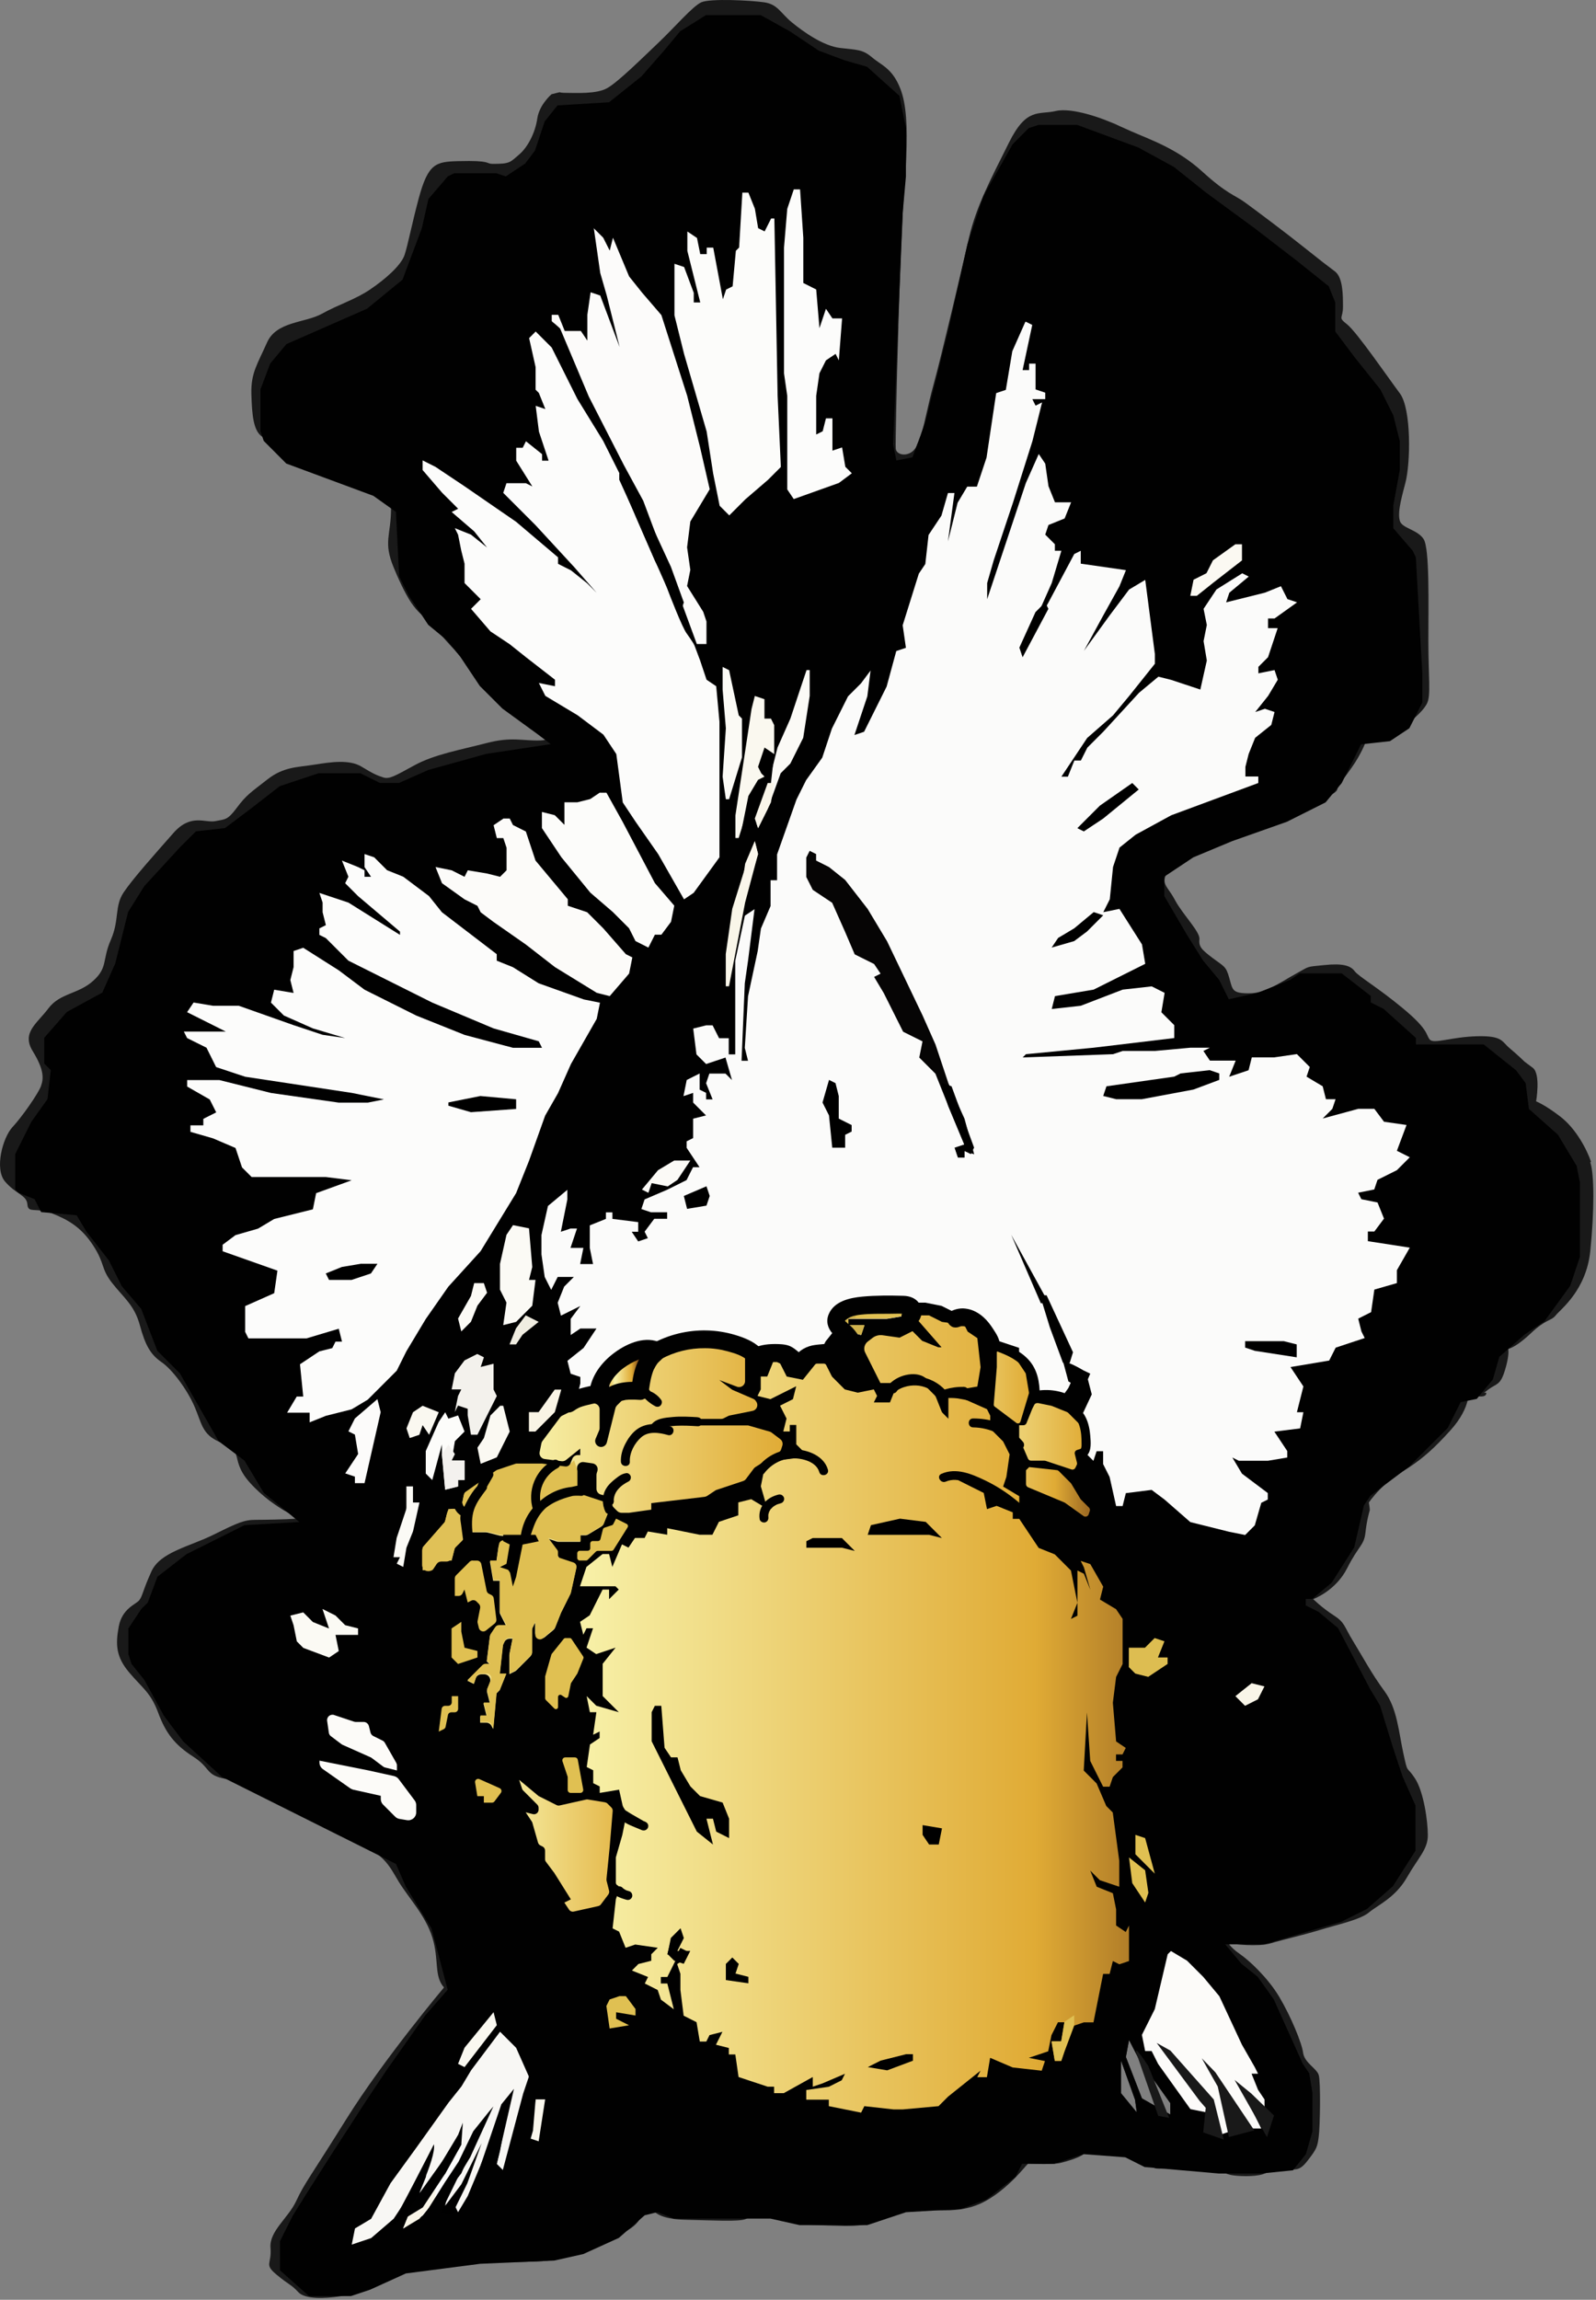 <svg width="177" height="255" viewBox="0 0 177 255" fill="none" xmlns="http://www.w3.org/2000/svg">
<rect x="0" y="0" width="177" height="255" fill="#808080" stroke="none"/>
<path d="M176.449 128.818C175.999 127.478 174.799 125.168 173.069 123.828C171.339 122.488 170.359 122.118 170.359 122.118C170.359 122.118 170.889 119.068 169.989 118.398L169.089 117.728C169.089 117.728 168.339 116.988 167.439 116.238C166.539 115.498 166.689 114.828 163.829 114.898C160.969 114.968 159.019 115.788 158.569 115.268C158.119 114.748 158.499 114.228 155.639 111.848C152.779 109.468 150.679 108.278 150.229 107.678C149.779 107.078 148.949 106.788 146.849 107.008C144.749 107.228 145.349 107.078 143.699 107.978C142.799 108.468 141.899 109.068 140.959 109.508C140.659 109.648 140.349 109.778 140.039 109.878C139.549 110.048 139.039 110.138 138.509 110.138C136.629 110.138 136.709 109.768 136.329 108.428C135.959 107.088 135.729 107.168 134.449 106.198C133.169 105.228 132.949 104.938 133.019 104.118C133.089 103.298 131.139 101.368 130.309 99.798C129.709 98.658 129.149 98.268 129.149 97.628C129.149 97.478 129.179 97.318 129.249 97.138C129.289 97.018 129.349 96.888 129.419 96.748C130.099 95.408 131.149 94.368 134.829 93.178L138.509 91.988C138.509 91.988 145.989 89.228 147.869 87.978H147.879C148.099 87.828 148.249 87.688 148.279 87.598C148.299 87.538 148.329 87.468 148.349 87.398C148.529 87.008 148.839 86.568 149.199 86.078H149.209C149.639 85.478 150.149 84.818 150.599 84.028C150.949 83.418 151.199 82.908 151.369 82.488C151.639 81.828 151.729 81.368 151.729 81.048V80.528C151.729 80.528 154.879 81.268 155.789 80.528C156.159 80.228 156.559 79.908 156.929 79.558C157.489 79.058 157.989 78.528 158.259 77.998C158.709 77.108 158.409 75.098 158.409 71.008C158.409 66.918 158.559 60.818 157.879 59.768C157.199 58.718 155.479 58.578 155.249 57.758C155.019 56.938 155.249 55.828 155.849 53.588C156.449 51.358 156.529 45.328 155.249 43.618C153.969 41.908 150.439 36.768 149.389 35.958C148.339 35.138 148.939 35.358 148.939 34.028C148.939 32.698 148.939 30.758 148.039 30.088C147.139 29.418 146.469 28.898 144.509 27.338C142.559 25.778 139.179 23.248 138.049 22.428C136.919 21.608 136.099 21.538 133.319 19.008C130.539 16.478 127.609 15.508 125.429 14.548C123.249 13.578 123.999 13.878 123.249 13.578L122.499 13.278C122.499 13.278 118.969 11.868 117.089 12.308C115.209 12.758 113.859 11.858 111.899 15.808C109.939 19.748 108.289 22.798 107.459 26.378C106.639 29.948 104.439 39.348 103.539 42.618C102.869 45.058 102.599 46.748 102.179 48.128V48.148C102.069 48.478 101.959 48.798 101.829 49.098L101.809 49.128C101.769 49.228 101.719 49.338 101.669 49.438C101.029 50.768 99.409 50.558 99.339 49.738C99.299 49.298 99.429 42.988 99.629 36.318V36.098C99.809 30.308 100.029 24.298 100.239 21.688C100.369 20.128 100.459 18.698 100.509 17.398C100.649 14.008 100.509 11.528 99.859 9.858C98.959 7.548 97.759 7.258 96.709 6.358C95.659 5.468 95.059 5.538 93.179 5.318C91.299 5.098 89.099 3.528 87.829 2.488C86.559 1.448 86.259 0.478 84.759 0.258C83.259 0.038 78.749 -0.192 77.769 0.258C76.799 0.708 74.839 3.008 73.039 4.718C71.239 6.428 68.539 9.108 67.329 9.778C66.129 10.448 63.869 10.298 62.819 10.298C61.769 10.298 62.369 10.148 61.769 10.298L61.169 10.448C61.169 10.448 60.829 10.728 60.469 11.208C60.099 11.678 59.709 12.348 59.589 13.128C59.369 14.688 58.539 16.328 57.559 17.148C56.579 17.968 56.619 18.188 54.599 18.168C53.849 18.158 54.549 17.768 50.839 17.868C48.319 17.928 47.489 18.118 46.439 21.988C45.659 24.908 45.259 27.048 44.879 28.238C44.499 29.428 42.689 30.988 41.029 32.108C39.369 33.228 37.569 33.748 35.699 34.788C33.819 35.828 30.659 35.608 29.609 37.988C28.559 40.368 27.809 41.338 27.879 43.718C27.949 46.018 28.089 47.898 29.189 48.488C29.219 48.518 29.259 48.538 29.299 48.548C30.509 49.068 30.609 50.528 32.689 51.008C36.159 51.808 35.589 51.638 37.249 52.458C38.899 53.278 43.369 54.888 43.369 56.298V56.348C43.359 59.418 42.479 60.058 43.659 62.918C44.479 64.905 45.205 66.318 45.839 67.158C46.269 67.728 46.569 67.998 46.819 68.198C47.259 68.518 47.589 68.648 48.359 69.678C48.599 69.998 48.819 70.288 49.049 70.548C49.749 71.388 50.359 71.978 50.969 72.678L50.999 72.708C51.369 73.138 51.749 73.608 52.139 74.218C53.419 76.148 54.769 77.348 56.639 78.388C58.519 79.428 59.269 80.618 59.269 80.618C59.269 80.618 61.399 81.738 60.459 82.028C60.339 82.068 60.169 82.088 59.939 82.098C57.909 82.168 56.789 81.648 53.929 82.398C51.069 83.138 48.139 83.658 45.959 84.858C43.779 86.048 43.179 86.418 42.499 86.198C41.819 85.978 41.449 85.828 40.099 85.008C38.749 84.188 36.719 84.488 34.839 84.788C32.959 85.088 31.459 85.008 29.649 86.428C27.849 87.838 27.319 88.138 26.269 89.558C25.219 90.968 24.989 90.818 23.869 91.048C22.739 91.268 21.159 90.158 19.209 92.388C17.249 94.618 14.769 97.378 13.719 98.938C12.669 100.498 13.269 101.988 12.289 104.218C11.309 106.448 11.989 107.268 10.329 108.758C8.679 110.248 6.649 110.098 5.369 111.808C4.089 113.518 2.359 114.488 3.639 116.568C4.919 118.648 4.839 119.618 4.539 120.438C4.239 121.258 2.429 123.858 1.379 124.978C0.329 126.098 -0.651 129.588 0.559 131.008C1.759 132.418 2.959 132.498 3.039 133.538C3.099 134.308 3.559 134.108 4.489 134.218C4.819 134.248 5.219 134.328 5.669 134.508C5.699 134.518 5.729 134.528 5.759 134.538C7.449 135.198 8.989 136.028 10.319 138.078C11.679 140.158 11.149 140.608 12.429 142.248C13.709 143.888 14.909 144.708 15.509 146.938C16.109 149.168 16.709 150.208 17.909 151.028C19.109 151.848 20.769 154.078 21.599 156.018C22.369 157.818 22.419 159.038 24.299 159.858C24.439 159.918 24.589 159.978 24.749 160.038C25.729 160.378 26.009 160.768 26.179 161.278C26.409 161.978 26.409 162.928 27.679 164.358C29.079 165.938 30.739 167.058 31.869 167.688C32.499 168.038 32.969 168.248 33.159 168.298C33.299 168.338 33.109 168.368 32.739 168.398C31.709 168.478 29.289 168.518 28.359 168.518C27.079 168.518 26.409 168.818 23.699 170.158C20.999 171.498 17.759 172.088 16.789 174.248C15.809 176.408 15.809 176.998 15.429 177.448C15.059 177.898 13.549 178.338 13.169 180.348C12.799 182.358 12.869 183.698 14.299 185.408C15.729 187.118 16.699 187.638 17.529 189.868C18.349 192.098 19.329 193.438 21.429 194.778C23.409 196.038 22.739 196.828 25.009 197.238C25.149 197.258 25.309 197.288 25.489 197.308C28.349 197.678 35.039 202.068 38.869 203.848C40.419 204.568 41.399 205.178 42.089 205.768C43.129 206.648 43.529 207.498 44.199 208.608C45.329 210.468 47.209 212.398 47.959 214.858C48.709 217.318 48.109 219.098 49.239 220.368C49.239 220.368 42.549 228.328 38.419 234.948C34.289 241.568 33.759 242.088 32.859 244.028C31.959 245.958 29.849 247.378 29.999 249.238C30.149 251.098 29.249 251.028 30.679 252.218C32.109 253.408 32.259 253.258 33.079 254.148C33.859 254.988 36.149 254.838 37.539 254.638C37.639 254.628 37.729 254.608 37.809 254.598C39.169 254.378 42.019 253.108 43.519 252.288C45.029 251.468 48.629 251.168 50.579 251.028C52.539 250.878 52.089 250.808 52.839 250.808C53.589 250.808 60.499 250.878 61.029 250.588C61.559 250.288 62.229 249.988 63.579 250.068C64.939 250.138 66.059 248.278 67.189 248.208C67.909 248.158 68.939 247.748 69.739 247.218C70.159 246.948 70.519 246.648 70.739 246.348C70.759 246.328 70.779 246.298 70.799 246.278C71.399 245.388 71.619 244.418 72.079 244.788C72.259 244.928 72.429 245.158 72.769 245.388C73.119 245.628 73.649 245.868 74.529 245.998C74.679 246.028 74.839 246.048 75.019 246.068C75.329 246.098 75.669 246.118 76.059 246.128C79.089 246.198 81.899 246.348 82.639 246.068C82.649 246.068 82.659 246.068 82.669 246.058C83.349 245.758 84.469 245.168 86.049 245.908C87.529 246.608 89.669 246.718 92.959 246.788C93.179 246.788 93.409 246.798 93.639 246.808C94.039 246.808 94.409 246.808 94.759 246.788C97.569 246.618 98.569 245.578 99.509 245.238C100.559 244.868 101.839 245.018 102.889 245.018C103.389 245.018 104.209 245.108 105.179 245.078H105.239L105.879 245.038C106.149 245.018 106.439 244.978 106.719 244.938C107.359 244.828 108.019 244.648 108.679 244.358C110.279 243.638 111.699 242.368 112.609 241.448L112.629 241.428C113.029 241.008 113.329 240.668 113.489 240.488C113.719 240.218 113.849 240.078 113.929 239.998L114.019 239.898C114.019 239.898 116.179 240.018 117.279 239.878H117.289C117.419 239.858 117.539 239.848 117.629 239.818C118.309 239.648 119.349 239.348 119.969 238.988C120.169 238.878 120.319 238.758 120.409 238.628C120.789 238.108 121.389 238.628 121.839 238.848C122.289 239.068 123.789 238.918 124.239 238.918C124.689 238.918 124.389 238.988 124.919 238.918C125.449 238.848 126.049 239.438 126.569 239.808C127.099 240.178 127.539 239.958 127.919 240.328C128.299 240.698 130.699 240.178 131.679 240.258C132.649 240.328 133.329 240.558 134.229 240.558C134.999 240.558 135.549 240.878 136.159 241.068C136.259 241.098 136.369 241.128 136.489 241.158C137.239 241.308 139.039 241.378 140.019 241.088C140.069 241.068 140.119 241.058 140.159 241.038C140.979 240.748 140.919 240.418 142.279 240.488C142.819 240.518 143.199 240.558 143.529 240.548C144.069 240.528 144.449 240.318 145.049 239.528C146.029 238.268 146.099 238.038 146.249 236.928C146.399 235.808 146.479 230.828 146.249 230.078C146.029 229.338 144.679 228.738 144.519 227.618C144.369 226.498 143.169 223.598 141.889 221.438C140.609 219.278 138.509 217.348 137.529 216.678C136.899 216.248 136.549 215.878 136.379 215.668C136.299 215.568 136.269 215.508 136.249 215.488C136.339 215.488 137.229 215.618 138.259 215.668C138.719 215.688 139.209 215.688 139.669 215.668C139.949 215.648 140.219 215.628 140.459 215.578C140.619 215.558 140.769 215.518 140.909 215.478C142.419 215.028 144.429 214.588 146.389 213.988C148.349 213.388 150.829 212.868 151.809 212.058C152.789 211.238 154.739 210.418 156.019 208.188C157.299 205.958 158.349 205.058 158.349 203.498C158.349 201.938 157.899 198.668 156.919 197.178C155.939 195.688 156.159 196.808 155.639 194.428C155.119 192.048 154.959 189.438 153.539 187.508C152.109 185.578 151.139 183.718 150.079 181.998C149.019 180.278 149.179 179.918 147.899 179.098C146.619 178.278 145.639 177.308 145.639 177.308C145.639 177.308 148.119 176.418 149.399 173.888C150.679 171.358 151.279 171.358 151.429 169.948C151.579 168.538 151.879 167.568 151.879 167.568C151.879 167.568 151.949 167.498 151.879 167.048L151.809 166.598C151.809 166.598 152.239 165.958 152.989 165.188L153.009 165.168C153.589 164.558 154.359 163.868 155.269 163.328C155.649 163.108 155.999 162.878 156.329 162.658C157.879 161.628 159.099 160.538 160.819 158.638C162.059 157.278 162.539 156.128 162.729 155.418C162.859 154.918 162.849 154.618 162.849 154.618C162.849 154.618 163.519 154.818 164.079 154.838C164.419 154.858 164.709 154.808 164.799 154.618C165.019 154.098 164.049 154.838 165.019 154.098C165.999 153.358 166.379 153.648 166.899 151.938C167.309 150.608 167.309 149.908 167.279 149.668C167.279 149.598 167.269 149.558 167.269 149.558C167.269 149.558 167.339 149.558 167.479 149.498C167.809 149.368 168.539 148.998 169.759 147.848C171.479 146.208 172.009 146.508 172.539 145.838C173.069 145.168 175.919 143.088 176.369 138.698C176.819 134.308 176.819 130.218 176.369 128.878L176.449 128.818ZM124.329 232.088V228.488L125.879 232.818L126.069 234.218L124.329 232.098V232.088ZM129.799 234.458L126.649 232.668L124.869 228.078L125.219 226.188L126.289 228.268L129.799 233.198V234.458Z" fill="#191919"/>
<path d="M174.929 129.398L172.779 125.818L169.559 122.958L169.199 120.098L168.129 118.668L164.549 115.808H157.029V115.088L153.449 111.868L152.019 111.148V110.428L148.799 107.928H144.149L143.079 108.648L140.919 109.508L139.999 109.878L139.499 110.078L136.279 110.798L135.209 108.648L133.419 106.498L131.629 103.638L129.119 99.348V97.198L129.219 97.138L132.349 95.058L136.639 93.268L142.719 91.118L147.009 88.968L147.829 87.978H147.839L148.319 87.398L148.799 86.828L149.169 86.078H149.179L150.939 82.538L151.329 82.488L154.149 82.178L156.299 80.748L156.899 79.568L157.739 77.888V74.668L157.019 61.788L156.669 61.068L154.519 58.568V56.058L155.239 52.128V48.908L154.519 46.048L153.089 43.188L150.229 39.608L148.079 36.748V33.528L147.359 31.738L143.779 28.878L139.129 25.298L133.769 21.368L130.189 18.508L126.249 16.358L119.459 13.848H115.169L114.089 14.208L112.299 15.998L109.079 21.718L107.289 27.088L105.139 36.748L102.629 46.768L102.139 48.128V48.148L101.789 49.098L101.769 49.128L101.199 50.708L99.409 51.058L99.049 49.268L99.589 36.308V36.088L100.119 23.508L100.469 19.568V14.208L99.749 10.628L96.169 7.408L93.669 6.688L90.809 5.618L87.589 3.468L84.369 1.678H78.289L75.429 3.468L73.639 5.618L71.129 8.478L67.549 11.338L61.829 11.688L60.399 13.478L59.329 16.698L58.249 18.128L56.099 19.558L55.029 19.208H50.379L49.659 19.558L47.509 22.068L46.789 25.288L44.639 31.008L40.709 34.228L31.759 38.158L29.969 40.308L28.889 43.168V47.818L29.099 48.448L29.249 48.888L31.749 51.398L41.409 54.978L43.279 56.308L43.909 56.758L44.269 63.908L45.339 66.058L46.739 68.148L47.489 69.278L48.969 70.498L49.639 71.058L50.889 72.628L50.919 72.658L51.059 72.838L53.209 76.058L55.719 78.568L59.649 81.428L60.389 81.988L61.079 82.508L53.929 83.588L47.489 85.378L44.269 86.808H42.119L39.969 85.738H35.319L31.029 87.168L27.809 89.668L24.949 91.818L21.729 92.178L19.939 93.968L15.999 98.258L14.209 101.118L12.779 106.838L11.349 110.058L7.409 112.208L4.909 115.068V117.928L5.629 118.648L5.269 121.868L3.479 124.378L1.689 127.958V131.888L2.049 132.248L3.839 132.968L4.449 134.178L4.559 134.398L5.719 134.498L8.499 134.748L9.569 136.538L12.079 139.758L13.509 142.618L15.659 145.128L17.449 149.778L19.959 152.288L24.249 159.798L24.269 159.818L26.149 161.228L27.109 161.948L29.259 165.528L31.849 167.648L32.719 168.368L33.199 168.758L27.119 169.108L20.679 172.328L17.459 174.828L16.389 177.688L15.669 178.408L14.239 180.558V183.418L14.589 184.498L16.019 186.288L18.169 190.228L20.319 193.088L24.609 197.018L24.999 197.218L42.069 205.748L43.919 206.678L44.999 209.178L47.859 213.828L49.649 220.618L47.149 223.478L42.859 229.558L40.709 232.778L36.769 238.858L34.269 242.788L32.479 245.648L31.049 248.508V251.728L34.269 254.588H38.919L41.069 253.868L45.009 252.078L53.239 251.008L61.469 250.648L64.689 249.928L68.629 248.138L69.759 247.148L70.759 246.278L71.499 245.628L72.789 245.308L72.929 245.278L74.549 245.928L74.719 245.998H85.449L88.669 246.718H96.179L100.469 245.288L105.189 245.008H105.249L105.889 244.968L106.559 244.928L106.729 244.868L109.419 243.858L112.609 241.368L112.629 241.348L113.349 239.918H116.929L117.279 239.798H117.289L119.959 238.908L120.139 238.848L124.789 239.198L126.939 240.278L135.169 240.998H139.819L140.159 240.968L143.399 240.638L143.529 240.468L144.829 238.848L145.549 236.338V232.048L145.199 229.898L144.479 228.828L141.259 221.678L139.469 219.168L137.679 217.738L135.889 215.588H140.179L140.469 215.498L148.759 213.078L151.619 211.648L154.479 209.138L156.979 205.208V200.198L155.549 196.978L154.479 193.758L153.049 189.108L151.969 187.318L148.389 180.518L146.239 178.728L144.809 178.008V177.288H145.529L147.679 175.498L150.189 171.568L151.259 166.918L151.979 165.848L152.989 165.088L153.009 165.068L156.269 162.618L160.559 158.328L161.989 155.468L162.729 155.318L163.779 155.108L164.079 154.738L165.559 152.958L166.279 150.448L167.289 149.558L167.479 149.388L169.129 147.938L171.279 146.508L174.139 142.568L175.219 139.348V131.118L174.859 129.328L174.929 129.398ZM125.209 226.188L126.279 228.268L129.789 233.198V234.458L126.639 232.668L124.859 228.078L125.209 226.188ZM124.329 228.488L125.879 232.818L126.069 234.218L124.329 232.098V228.498V228.488Z" fill="#010101"/>
<path d="M113.759 35.668L114.479 36.028L113.409 41.038H114.129V40.318H114.849V43.178L115.919 43.538V44.258H114.489L114.849 44.978L115.569 44.618L114.499 48.908L112.349 55.708L110.199 62.148L109.479 64.648V66.438L113.769 53.558L115.199 50.338L115.919 51.408L116.279 53.908L116.999 55.698H118.789L118.069 57.488L116.279 58.208L115.919 59.278L116.989 60.348V61.068H117.709L116.639 64.648L115.209 67.868L113.419 71.808L116.279 66.798L119.139 61.428L119.859 61.068V62.498L124.869 63.218L124.149 65.008L122.359 68.228L120.209 72.168L123.069 68.228L125.219 65.368L127.009 64.298L128.079 72.528V73.598L125.219 77.178L123.429 79.328L120.569 81.828L117.709 86.118H118.429L119.149 84.328H119.869L120.589 82.898L122.379 81.108L126.319 76.818L128.469 75.028L129.899 75.388L133.119 76.458L133.839 73.238L133.479 71.088L133.839 69.298L133.479 67.508L134.909 65.358L137.769 63.568L138.489 63.928L136.339 65.718L135.979 66.788L140.269 65.718L142.059 64.998L142.779 66.428L143.849 66.788L141.349 68.578H140.629V69.648H141.699L140.629 72.868L139.559 73.938V74.658L141.349 74.298L141.709 75.368L140.639 77.158L139.209 78.948L140.279 78.588L141.349 78.948L140.989 80.378L139.199 81.808L138.479 83.598L138.119 85.028V86.098H139.549V86.818L129.889 90.398L125.949 92.548L124.159 93.978L123.439 96.128L123.079 99.708L122.359 101.138L124.149 100.778L126.649 104.718L127.009 106.868L121.289 109.728L116.999 110.448L116.639 111.878L119.859 111.518L124.509 109.728L127.729 109.368L129.159 110.088L128.799 112.238L130.229 113.668V115.098L121.289 116.168L113.779 116.888L113.419 117.248L123.439 116.888L124.509 116.528H128.089L132.029 116.168H134.179L133.459 116.528L134.179 117.598H137.039L136.319 119.388L138.469 118.668L138.829 117.238H141.329L143.829 116.878L145.259 118.308L144.899 119.378L146.689 120.448L147.049 121.878H148.119L147.759 122.948L146.689 124.018L150.629 122.948H152.419L153.489 124.378L155.989 124.738L154.919 127.598L156.349 128.318L154.919 129.748L152.769 130.818L152.409 131.888L150.619 132.248L150.979 132.968L152.769 133.328L153.489 135.118L152.419 136.548H151.699V137.618L156.349 138.338L154.919 140.838V142.268L152.419 142.988L152.059 145.488L150.629 146.208L150.989 147.638L151.349 148.358L148.129 149.428L147.409 150.858L143.119 151.578L144.549 153.728L143.829 156.588H144.549L144.189 158.378L141.329 158.738L142.759 160.888V161.608L140.609 161.968H137.389L136.669 161.608L137.739 163.398L140.599 165.548V166.268L139.879 166.628L139.159 169.128L138.089 170.198L136.299 169.838L132.009 168.768L129.149 166.268L127.719 165.198L124.859 165.558L124.499 166.988H123.779L123.059 163.768L122.339 162.338V160.908H121.619L121.259 161.978L120.539 161.258V158.038L119.819 155.888L117.669 154.818L114.809 154.458L114.089 151.598L113.019 150.168V149.448L109.799 148.378L108.009 146.588L104.429 144.798L102.639 144.438H100.139L97.279 144.798L96.209 144.438V145.158H100.499V145.878L98.349 146.238H94.059V146.958H95.849L95.489 148.028L94.059 147.668L92.989 146.948L91.559 148.738L90.839 150.168L89.409 150.888L87.259 150.528L83.679 149.458L80.459 148.388L78.669 148.028H75.809L73.309 149.098L71.879 150.168L71.159 151.958L70.799 154.108L67.579 154.828V151.968L66.149 153.398L65.789 154.468L63.999 154.828L64.359 153.398V152.678L63.289 152.318L62.929 150.888L64.719 149.458L66.149 147.308H64.359L63.289 148.028V146.238L64.359 144.808L62.209 145.878L61.849 144.448L62.569 142.658L63.639 141.588H61.849L61.129 143.018L60.409 141.588L60.049 139.088V136.938L60.769 133.718L62.919 131.928V132.998L62.199 136.578L63.269 136.218H63.989L63.269 138.368H64.699L64.339 140.158H65.769L65.409 138.368V135.868L67.199 135.148V134.428H67.919V135.148L70.779 135.508V136.578H70.059L70.779 137.648L71.849 137.288L71.489 136.568L72.559 135.138H73.989V134.418H72.199L71.129 134.058L71.489 132.988L73.989 131.918L76.139 130.848L76.859 129.418H77.579L76.149 127.268V126.548L76.869 126.188V124.038L78.299 123.678L76.869 122.248V121.178L75.799 121.538L76.159 119.748L77.589 119.028V120.818L78.309 121.178V121.898H79.029L78.309 120.108L78.669 119.038H80.459L81.179 119.758L80.459 117.258L78.309 117.978L77.239 116.908L76.879 114.048L78.309 113.688H79.029L79.749 115.118H80.819V116.908H81.539V106.538L82.609 101.528L83.679 100.808L82.959 106.528L82.599 109.028L82.239 117.618H82.959L82.599 116.188L82.959 110.468L84.029 105.458L84.389 102.958L85.459 100.458V97.598H86.179V94.738L88.329 88.658L89.399 86.508L91.189 84.008L92.259 80.788L94.049 77.208L95.479 75.778L96.549 74.348L96.189 77.208L94.759 81.498L95.829 81.138L98.329 76.128L99.399 72.188L100.469 71.828L100.109 69.328L101.899 63.608L102.619 62.538L102.979 59.318L104.409 57.168L105.129 54.668H105.849L105.129 60.038L106.199 55.748L107.269 53.958H108.339L109.409 50.738L110.479 43.588L111.549 43.228L112.269 38.938L113.699 35.718L113.759 35.668Z" fill="#FBFBFA"/>
<path d="M101.239 145.848H103.029L104.459 146.568L106.959 146.928L107.319 147.648L108.389 148.368L108.749 151.588L108.389 153.738L106.239 154.098V154.818L109.459 156.248L109.819 156.968V158.398L111.249 159.828L111.969 161.258L111.609 163.758L111.249 164.828L113.039 165.898V166.968L110.889 165.538L107.669 163.748H104.809L106.239 164.108L109.099 165.538L109.459 167.328L110.529 166.968L112.319 167.688V168.408H113.039L115.189 171.628L116.979 172.348L118.769 174.138L119.489 177.718L118.769 179.508L119.489 179.148V174.138L120.209 174.498L120.929 176.288L120.209 173.788L119.849 173.068L120.919 173.428L122.349 175.928L121.989 177.358L123.779 178.428L124.499 179.498V184.508L123.779 185.938L123.419 188.798L123.779 193.088L124.849 193.808L124.489 194.528H123.769V195.248H124.489V195.968L123.419 197.038L123.059 198.108H122.339L120.909 195.248L120.549 189.878L120.189 196.318L121.619 197.748L122.689 200.248L123.409 200.968L124.129 206.338V209.198L121.979 208.478L120.909 207.408L121.629 209.198L123.419 209.918L123.779 211.708V213.498L124.849 214.218L125.209 213.498V217.438L124.139 217.798L123.419 217.438L123.059 218.868H122.339L121.269 224.238H120.199L119.129 224.598L118.059 227.458L117.699 228.528H116.979L116.619 226.378H117.689L118.049 224.228H117.329L116.609 225.658L116.249 227.448L114.099 228.168L115.889 228.528L115.529 229.598L112.309 229.238L109.809 228.168L109.449 230.318H108.379L108.739 229.598L105.159 232.458L104.089 233.528L100.149 233.888H99.079L95.859 233.528L95.499 234.248L91.919 233.528V232.808H89.419V231.738L91.919 231.378L93.349 230.658L93.709 229.938L91.209 231.008L90.139 231.368V230.298L86.919 232.088H85.849V231.368H85.129L81.909 230.298L81.549 227.798H80.829V227.078L79.399 226.718L80.119 225.288L78.689 225.648L78.329 226.368H77.609L77.249 224.218L75.819 223.498L75.459 220.638V218.848L75.099 217.778L76.169 217.058V216.338L75.449 215.978L75.089 216.698V214.548L74.369 215.268L74.009 216.698L75.079 217.058L74.009 219.208H73.289V219.928H74.009L74.729 222.788L73.299 221.718L72.939 220.648L71.509 219.928L71.869 219.208L70.079 218.488L70.799 217.768L72.229 217.408V216.688L72.949 215.968L70.449 215.608L69.379 215.968L68.659 214.178L67.939 213.818L68.299 210.598L68.659 209.528L68.299 208.808V205.948L69.019 203.448L69.379 201.658L68.659 198.438L66.509 198.798V198.078L65.789 197.718V196.288L65.069 195.928L65.429 193.428L66.499 192.708V191.988L65.779 192.348L66.139 189.848H65.419L65.059 188.058L66.129 189.128L68.629 189.848L66.839 188.058V184.478L68.269 182.688L66.119 183.408L65.049 182.688L65.769 180.538H65.049L64.689 181.258L64.329 179.828L65.399 179.108L66.829 176.248H67.549V177.318L68.619 176.248L68.259 175.888H64.319L65.039 173.738L66.829 172.308H67.549L67.909 173.738L68.979 171.238L69.699 171.598L70.419 170.528H71.489L71.849 169.808L73.999 170.168V169.448L77.579 170.168H79.009L79.729 168.738L81.879 168.018V166.588L83.309 166.228L85.099 167.298L84.379 164.798L84.739 163.008L86.169 161.938L89.029 161.578L90.459 162.298L88.309 160.148V157.998H87.589V158.718H86.869L87.229 157.288L86.509 155.858L87.939 155.138L88.299 153.708L85.439 155.138L84.009 154.778L84.369 154.058V152.628H85.089L85.809 150.838L86.529 151.198L87.249 152.628L89.039 152.988L90.389 151.308C90.439 151.238 90.519 151.198 90.609 151.198H91.379C91.479 151.198 91.569 151.258 91.619 151.348L92.229 152.558C92.229 152.558 92.279 152.648 92.319 152.688L93.689 154.058L95.119 154.418L96.909 154.058L97.269 154.778L96.909 155.498H98.699L99.419 153.708L100.139 153.348H97.639L95.949 149.968C95.879 149.838 95.849 149.688 95.849 149.538C95.849 149.228 95.999 148.938 96.239 148.748L96.789 148.328C97.099 148.098 97.489 147.998 97.869 148.048L99.769 148.318L101.199 147.598L102.269 148.668L104.059 149.388H104.419L101.919 146.528L101.199 145.808L101.239 145.848Z" fill="url(#paint0_linear_94_441)"/>
<path d="M40.429 94.698L41.499 95.058L42.929 96.488L44.719 97.208L47.579 99.358L49.009 101.148L55.089 105.798V106.518L56.879 107.238L59.739 109.028L64.749 110.818L66.539 111.178L66.179 112.968L63.319 117.978L61.889 121.198L60.459 123.698L58.669 128.708L57.239 132.288L53.299 138.728L49.719 142.668L47.219 146.248L45.069 149.828L43.999 151.978L40.779 155.198L38.989 156.268L36.129 156.988L34.339 157.708V156.638H31.839L32.909 154.848H33.629L33.269 151.268L35.419 149.838L36.849 149.478L37.209 148.758H37.929L37.569 147.328L33.989 148.398H27.549L27.189 147.678V144.818L30.409 143.388L30.769 140.888L24.689 138.738V138.018L26.119 136.948L28.619 136.228L30.409 135.158L34.699 134.088L35.059 132.298L38.999 130.868L36.139 130.508H27.909L26.839 129.438L26.119 127.288L23.619 126.218L21.119 125.498V124.778H22.549V124.058L23.979 123.338L23.259 121.908L20.759 120.478V119.758H24.339L30.059 121.188L37.569 122.258H40.789L42.579 121.898L38.999 121.178L27.189 119.388L23.969 118.318L22.899 116.168L20.749 115.098L20.389 114.378H25.039L20.749 112.228L21.469 111.158L23.619 111.518H26.479L32.559 113.668L35.779 114.738L38.279 115.098L34.699 114.028L31.479 112.598L30.049 111.168L30.409 109.738L32.559 110.098L32.199 108.668L32.559 107.238V105.448L33.629 105.088L37.569 107.588L40.429 109.738L46.149 112.598L51.519 114.748L56.889 116.178H60.109L59.749 115.458L54.739 114.028L47.939 111.168L38.639 106.518L36.139 104.018L35.419 103.658V102.938L36.139 102.578L35.779 101.148V100.078L35.419 99.008L38.639 100.078L44.359 103.658V103.298L39.709 99.358L38.279 97.928L38.639 97.208L37.919 95.418L39.709 96.138L40.429 96.498V97.218H41.149L40.429 96.148V94.718V94.698Z" fill="#FCFCFB"/>
<path d="M59.389 36.738L61.179 38.528L64.039 44.248L66.899 48.898L69.049 53.188L70.839 57.128L75.489 67.498L77.639 73.218L78.359 75.368L79.429 76.088L79.789 80.028V95.058L76.929 98.998L75.859 99.718L72.999 94.708L70.499 91.128L69.069 88.978L68.349 83.608L66.919 81.458L64.059 79.308L60.479 77.158L59.759 75.728L61.549 76.088V75.368L58.329 72.868L56.539 71.438L54.389 70.008L52.239 67.508L53.309 66.438L51.519 64.648V62.498L51.159 61.068L50.799 59.278L50.439 58.558L52.229 59.278L54.019 60.708L52.589 58.918L50.089 56.768L50.809 56.408L49.019 54.618L46.869 52.118V51.048L48.299 51.768L51.519 53.918L57.239 57.858L61.889 61.798V62.518L63.319 63.238L65.109 64.668L66.179 65.738L63.679 62.878L59.389 58.228L55.809 54.648L56.169 53.578H58.319L59.039 53.938L57.249 51.078V49.648H57.969L58.329 48.928L60.119 50.358V51.078H60.839L59.769 47.858L59.409 44.998L60.479 45.358L59.759 43.568L59.399 43.208V40.708L58.679 37.488L59.399 36.768L59.389 36.738Z" fill="#FCFCFB"/>
<path d="M77.609 148.418L81.049 149.048C81.149 149.068 81.249 149.108 81.329 149.168L82.369 149.948C82.539 150.068 82.629 150.268 82.629 150.478V153.138C82.629 153.598 82.169 153.918 81.739 153.758L79.769 153.018L81.139 154.048C81.139 154.048 81.229 154.108 81.279 154.128L83.529 155.098C83.649 155.148 83.749 155.228 83.819 155.338L83.879 155.428C84.139 155.818 83.919 156.348 83.459 156.438L80.929 156.948C80.869 156.958 80.819 156.978 80.759 157.008L80.259 157.258C80.169 157.308 80.069 157.328 79.969 157.328H74.759L77.539 158.028C77.589 158.038 77.649 158.048 77.699 158.048H82.889C82.949 158.048 83.009 158.048 83.069 158.078L85.369 158.738C85.449 158.758 85.519 158.798 85.579 158.848L86.529 159.568C86.759 159.738 86.849 160.038 86.759 160.308L86.629 160.708C86.579 160.858 86.479 160.978 86.349 161.058L83.789 162.658C83.719 162.698 83.659 162.758 83.609 162.818L82.729 163.988C82.649 164.098 82.539 164.178 82.409 164.218L79.469 165.198C79.409 165.218 79.359 165.238 79.309 165.278L78.439 165.858C78.349 165.918 78.249 165.948 78.149 165.968L72.229 166.668V167.388L69.769 167.738C69.769 167.738 69.709 167.738 69.679 167.738H68.929C68.759 167.738 68.589 167.668 68.459 167.548L67.769 166.858C67.649 166.738 67.579 166.568 67.579 166.388V165.948L66.649 165.718C66.359 165.648 66.149 165.378 66.149 165.078V163.548C66.149 163.478 66.159 163.408 66.179 163.338L66.249 163.118C66.379 162.728 66.129 162.318 65.719 162.258L64.749 162.118C64.349 162.058 63.999 162.368 63.999 162.768V165.108C63.999 165.388 64.179 165.648 64.449 165.728L66.959 166.568C67.129 166.628 67.259 166.738 67.339 166.898L67.439 167.108C67.519 167.278 67.529 167.468 67.459 167.648L66.939 168.958C66.889 169.088 66.789 169.208 66.669 169.278L65.229 170.148C65.129 170.208 65.009 170.238 64.889 170.238H64.359V170.958H61.959C61.889 170.958 61.819 170.948 61.749 170.928L60.779 170.608L61.719 171.868C61.809 171.978 61.849 172.118 61.849 172.268V172.288C61.849 172.568 62.029 172.828 62.299 172.908L63.429 173.288C63.749 173.398 63.939 173.728 63.859 174.058L63.289 176.618C63.279 176.668 63.259 176.718 63.239 176.768L62.219 178.818C62.219 178.818 62.199 178.848 62.199 178.868L61.559 180.478C61.519 180.578 61.449 180.668 61.369 180.738L60.429 181.518C59.999 181.878 59.349 181.568 59.349 181.008V179.908L59.059 180.488C59.009 180.578 58.989 180.678 58.989 180.778V183.208C58.989 183.378 58.919 183.548 58.799 183.678L57.279 185.198C57.229 185.248 57.169 185.288 57.109 185.318L56.489 185.628V183.548C56.489 183.548 56.489 183.458 56.499 183.418L56.839 181.698H56.529C56.279 181.698 56.049 181.838 55.939 182.058L55.819 182.308C55.789 182.378 55.759 182.448 55.749 182.528L55.409 185.628H56.129L55.409 187.418L55.049 187.778L54.689 191.718L54.509 191.368C54.399 191.148 54.169 191.008 53.919 191.008H53.249V190.288H53.969L53.609 188.858H54.329L54.019 187.638C53.989 187.508 53.999 187.358 54.049 187.238L54.329 186.548C54.499 186.118 54.179 185.648 53.719 185.648H53.379C53.099 185.648 52.839 185.828 52.759 186.098L52.549 186.718L51.829 186.358L53.429 184.758C53.549 184.638 53.719 184.568 53.899 184.568H54.339L53.979 184.208L54.319 181.498C54.329 181.398 54.369 181.298 54.429 181.218L54.859 180.568C54.979 180.388 55.189 180.278 55.409 180.278H56.129L55.479 178.988C55.429 178.898 55.409 178.798 55.409 178.698V175.278H54.689L54.329 173.128H55.049L55.279 171.528C55.339 171.088 55.819 170.828 56.229 171.028L56.349 171.088C56.629 171.228 56.779 171.558 56.689 171.858L56.209 173.548C56.159 173.738 56.189 173.938 56.299 174.098L56.849 174.918L57.499 171.658C57.539 171.458 57.669 171.288 57.849 171.198L58.989 170.628L55.459 170.278C55.459 170.278 55.399 170.278 55.369 170.258L54.059 169.928C54.009 169.918 53.949 169.908 53.899 169.908H52.489C52.129 169.908 51.829 169.618 51.829 169.248V168.118H51.109L51.419 170.298C51.449 170.508 51.379 170.708 51.229 170.858L50.519 171.568C50.439 171.648 50.379 171.758 50.349 171.878L50.159 172.638C50.089 172.928 49.819 173.138 49.519 173.138H48.959C48.739 173.138 48.529 173.248 48.409 173.428L48.089 173.918C47.969 174.098 47.759 174.208 47.539 174.208H47.479C47.119 174.208 46.819 173.918 46.819 173.548V171.948C46.819 171.788 46.879 171.638 46.979 171.518L49.219 168.958C49.289 168.878 49.339 168.788 49.359 168.688L49.549 167.908C49.619 167.618 49.889 167.408 50.189 167.408H50.569C50.879 167.408 51.149 167.188 51.219 166.878L51.419 165.878C51.449 165.708 51.549 165.568 51.689 165.468L54.969 163.168C55.019 163.128 55.079 163.098 55.139 163.078L57.089 162.428C57.159 162.408 57.229 162.398 57.299 162.398H59.969C60.019 162.398 60.079 162.398 60.129 162.418L62.359 162.978C62.679 163.058 63.009 162.888 63.129 162.588L63.469 161.748C63.569 161.498 63.809 161.338 64.079 161.338H64.349V160.618L62.779 161.878C62.639 161.988 62.459 162.038 62.289 162.018L60.409 161.778C60.029 161.728 59.769 161.368 59.849 160.998L60.039 160.048C60.059 159.948 60.099 159.858 60.159 159.778L62.119 157.158C62.179 157.078 62.259 157.008 62.349 156.968L64.929 155.678C65.019 155.628 65.119 155.608 65.219 155.608H65.839C66.199 155.608 66.499 155.898 66.499 156.268V158.338C66.499 158.428 66.479 158.518 66.449 158.598L66.059 159.518C65.829 160.058 66.369 160.608 66.909 160.388C67.109 160.308 67.249 160.138 67.299 159.938L68.249 156.148C68.279 156.028 68.339 155.928 68.419 155.838L69.119 155.138C69.269 154.988 69.479 154.918 69.689 154.958L70.819 155.148C71.189 155.208 71.539 154.948 71.579 154.568L71.839 152.238C71.849 152.108 71.909 151.978 71.989 151.878L73.869 149.688C73.959 149.588 74.079 149.508 74.209 149.478L75.199 149.228C75.349 149.188 75.509 149.208 75.649 149.278L75.719 149.318C75.969 149.448 76.279 149.398 76.479 149.198L76.969 148.708C77.119 148.558 77.339 148.488 77.549 148.528L77.609 148.418Z" fill="url(#paint1_linear_94_441)"/>
<path d="M65.829 25.288L66.899 26.358L67.619 27.788L67.979 26.358L69.769 30.648L71.199 32.438L73.349 34.938L76.209 43.878L77.639 49.598L78.709 54.248L76.559 57.828L76.199 60.688L76.559 63.188L76.199 64.978L77.989 67.838L78.349 68.908V71.408H77.279L74.779 64.608L72.989 60.318L71.559 57.098L68.699 51.728L62.979 40.278L61.189 35.628V34.908H61.909L62.629 36.698H64.419L65.139 37.768V34.908L65.499 32.408L66.569 32.768L68.719 38.488L67.289 32.768L66.569 30.268L65.849 25.258L65.829 25.288Z" fill="#FCFBFA"/>
<path d="M82.279 21.358H82.999L83.719 23.148L84.079 25.298L84.799 25.658L85.519 24.228H85.879L86.239 43.908L86.599 51.778L85.169 53.208L82.669 55.358L80.879 57.148L79.809 56.078L79.089 52.498L78.369 47.848L75.869 39.258L74.799 34.968V29.248L75.869 29.608L76.939 32.468V33.538H77.659L76.229 27.818V25.668L77.299 26.388L77.659 28.178H78.379V27.458H79.099L80.169 33.178L80.529 32.108L81.249 31.748L81.609 27.808L81.969 27.448L82.329 21.368L82.279 21.358Z" fill="#FCFCFA"/>
<path d="M63.679 161.948L64.009 162.948C64.029 162.998 64.039 163.058 64.039 163.108V165.168C64.039 165.388 64.179 165.578 64.379 165.648L67.059 166.538C67.189 166.578 67.289 166.668 67.349 166.788L67.509 167.118C67.569 167.248 67.579 167.398 67.529 167.528L66.959 168.948C66.919 169.048 66.849 169.138 66.749 169.188L65.229 170.098C65.149 170.148 65.059 170.168 64.969 170.168H64.389V170.888H61.969C61.919 170.888 61.859 170.888 61.809 170.858L60.809 170.528L61.829 171.888C61.829 171.888 61.879 171.988 61.879 172.038V172.488C61.879 172.598 61.949 172.688 62.049 172.728L63.599 173.248C63.839 173.328 63.989 173.588 63.929 173.838L63.329 176.558C63.329 176.558 63.309 176.638 63.289 176.678L62.249 178.748C62.249 178.748 62.239 178.778 62.229 178.788L61.569 180.438C61.539 180.518 61.489 180.588 61.419 180.638L60.199 181.658C59.869 181.928 59.369 181.698 59.369 181.268V179.838L59.069 180.448C59.039 180.518 59.019 180.598 59.019 180.678V183.208C59.019 183.338 58.969 183.468 58.869 183.568L57.289 185.148C57.289 185.148 57.209 185.218 57.159 185.238L56.519 185.558V183.458C56.519 183.458 56.519 183.388 56.519 183.358L56.869 181.618H56.469C56.279 181.618 56.099 181.728 56.019 181.898L55.839 182.258C55.809 182.308 55.799 182.368 55.789 182.428L55.439 185.558H56.159L55.439 187.348L55.079 187.708L54.719 191.648L54.499 191.208C54.409 191.038 54.239 190.928 54.049 190.928H53.289V190.208H54.009L53.649 188.778H54.369L54.049 187.508C54.019 187.408 54.029 187.298 54.069 187.198L54.449 186.248C54.579 185.918 54.339 185.558 53.979 185.558H53.299C53.079 185.558 52.889 185.698 52.819 185.898L52.579 186.628L51.859 186.268L53.499 184.628C53.589 184.538 53.719 184.478 53.859 184.478H54.369L54.009 184.118L54.349 181.378C54.349 181.298 54.389 181.228 54.429 181.158L54.929 180.408C55.019 180.268 55.179 180.188 55.349 180.188H56.149L55.489 178.868C55.459 178.798 55.439 178.718 55.439 178.638V175.178H54.719L54.359 173.028H55.079L55.339 171.218C55.389 170.878 55.759 170.688 56.059 170.838L56.489 171.058C56.709 171.168 56.819 171.418 56.749 171.648L56.209 173.528C56.169 173.668 56.189 173.818 56.279 173.948L56.869 174.828L57.539 171.488C57.569 171.338 57.669 171.208 57.809 171.138L59.019 170.528L55.479 170.178C55.479 170.178 55.429 170.178 55.409 170.168L54.069 169.838C54.069 169.838 53.989 169.818 53.949 169.818H52.369C52.089 169.818 51.869 169.588 51.869 169.318V168.028H51.149L51.469 170.278C51.489 170.438 51.439 170.598 51.329 170.708L50.529 171.508C50.469 171.568 50.419 171.658 50.399 171.738L50.169 172.648C50.109 172.868 49.909 173.028 49.679 173.028H48.909C48.739 173.028 48.579 173.108 48.489 173.248L48.069 173.868C47.979 174.008 47.819 174.088 47.649 174.088H47.349C47.069 174.088 46.849 173.858 46.849 173.588V171.778C46.849 171.658 46.889 171.538 46.969 171.448L49.269 168.818C49.319 168.758 49.359 168.688 49.379 168.608L49.609 167.678C49.669 167.458 49.869 167.298 50.099 167.298H50.719C50.959 167.298 51.169 167.128 51.209 166.898L51.449 165.708C51.479 165.578 51.549 165.468 51.659 165.398L55.009 163.048C55.009 163.048 55.089 162.998 55.139 162.978L57.139 162.308C57.189 162.288 57.249 162.278 57.299 162.278H60.049C60.049 162.278 60.089 162.278 60.109 162.278L62.699 162.598C62.849 162.618 63.009 162.568 63.119 162.458L63.659 161.918L63.679 161.948Z" fill="#DFBF52"/>
<path d="M55.809 90.758H56.529L56.889 91.478L58.319 92.198L59.389 95.418L62.969 99.708V100.428L65.119 101.148L66.909 102.938L69.409 105.798L70.129 106.158L69.769 107.948L67.619 110.448L66.189 110.088L61.539 107.228L58.319 104.728L54.739 102.228L53.309 101.158L52.949 100.438L51.519 99.718L49.019 97.928L48.299 96.138L50.089 96.498L51.519 97.218L51.879 96.498L54.029 96.858L55.459 97.218L56.179 96.498V93.998L55.819 92.928H55.099L54.739 91.498L55.809 90.778V90.758Z" fill="#FCFBF9"/>
<path d="M129.859 216.328L131.649 217.398L133.439 219.188L135.229 221.338L137.729 226.708L139.159 229.208L139.519 229.928H138.799L139.519 231.718L140.239 232.788V234.218H139.519L138.449 233.148L139.879 236.008H138.809L137.019 233.858V234.578L135.949 234.938L136.309 236.368L135.239 236.728L133.809 234.938V234.218L132.019 233.858L128.439 228.848L127.719 227.418H126.999L126.639 225.628L128.069 222.768L129.499 216.688L129.859 216.328Z" fill="#FCFBF9"/>
<path d="M55.449 225.268L57.239 227.058L58.669 230.278V232.428L56.879 238.148L55.809 240.648L55.089 239.928L55.449 238.498L56.169 234.558L55.449 234.198L55.089 236.348L53.659 239.208L51.869 243.498L50.799 245.288L50.439 244.568L50.799 243.138L49.369 244.568L49.729 242.778L51.159 240.988L52.229 238.488L54.379 234.198L52.949 235.988L50.089 241.708L46.869 245.648L44.719 247.078L45.439 245.288L46.509 244.218H47.229L47.589 242.788L46.519 243.148L47.239 241.358V240.638L43.659 246.008L41.159 248.158L39.009 248.878L39.369 247.088L41.159 246.018L43.309 242.078L46.169 238.138L49.749 233.128L51.179 231.338L52.249 229.548L55.469 225.258L55.449 225.268Z" fill="#F8F7F4"/>
<path d="M88.009 20.998H88.729L89.089 26.368V31.378L90.519 32.098L90.879 36.388L91.599 34.238L92.319 35.308H93.389L93.029 39.958L92.669 39.238L91.599 39.958L90.879 41.388L90.519 43.888V48.178L91.239 47.818L91.599 46.388H92.319V49.968L93.389 49.608L93.749 51.758L94.469 52.478L93.039 53.548L88.029 55.338L87.309 54.268V43.898L86.949 41.398V27.448L87.309 23.158L88.029 21.008L88.009 20.998Z" fill="#FCFCFB"/>
<path d="M66.539 87.898H67.259L69.049 91.118L72.629 97.918L74.779 100.418L74.419 102.208L73.349 103.638H72.629L71.909 105.068L70.479 104.348L69.759 102.918L67.969 101.128L65.469 98.978L62.249 95.038L60.099 91.818V90.028L61.529 90.388L62.599 91.458V88.958H64.029L65.459 88.598L66.529 87.878L66.539 87.898Z" fill="#FCFCFA"/>
<path d="M57.599 197.368L59.699 199.118C59.699 199.118 59.759 199.168 59.799 199.178L61.729 200.148C61.829 200.198 61.949 200.218 62.069 200.188L65.019 199.528C65.079 199.518 65.149 199.508 65.209 199.528L67.099 199.838C67.199 199.858 67.299 199.908 67.369 199.978L67.799 200.408C67.909 200.518 67.959 200.658 67.949 200.808L67.609 204.868L67.259 208.358C67.259 208.418 67.259 208.478 67.269 208.528L67.549 209.638C67.589 209.788 67.549 209.938 67.459 210.068L66.639 211.158C66.569 211.258 66.459 211.318 66.339 211.348L63.639 211.948C63.439 211.998 63.219 211.908 63.109 211.738L62.589 210.958L63.309 210.598L61.529 207.758C61.529 207.758 61.509 207.738 61.509 207.718L60.549 206.438C60.479 206.348 60.449 206.248 60.449 206.138V205.188C60.449 204.998 60.339 204.818 60.169 204.738L59.929 204.618C59.799 204.558 59.709 204.438 59.669 204.308L59.039 202.098C59.029 202.048 58.999 201.998 58.969 201.958L58.299 200.948L59.099 201.148C59.419 201.228 59.729 200.988 59.729 200.658V200.448C59.729 200.318 59.679 200.188 59.579 200.088L58.019 198.528C57.959 198.468 57.919 198.408 57.899 198.328L57.579 197.368H57.599Z" fill="url(#paint2_linear_94_441)"/>
<path d="M89.789 94.338L90.509 94.698V95.418L91.939 96.138L93.729 97.568L96.229 100.788L98.379 104.368L102.319 112.598L103.749 115.818L105.179 120.108L106.969 124.048L108.039 127.988L106.969 127.628V128.348H106.249L105.889 127.278L106.959 126.918L105.169 122.628L103.739 119.048L101.949 117.258L102.309 115.468L100.159 114.398L98.009 110.108L96.939 108.318L97.659 107.958L96.939 106.888L94.789 105.818L93.719 103.318L92.289 100.098L90.139 98.668L89.419 97.238V95.088L89.779 94.368L89.789 94.338Z" fill="#060505"/>
<path d="M115.109 155.568L116.589 155.868C116.589 155.868 116.629 155.878 116.649 155.888L118.339 156.568C118.339 156.568 118.429 156.618 118.459 156.648L119.749 157.938C119.809 157.998 119.839 158.068 119.849 158.148L120.149 160.228C120.179 160.408 120.069 160.568 119.899 160.628L119.439 160.778C119.259 160.838 119.149 161.028 119.199 161.218L119.439 162.188C119.459 162.268 119.449 162.358 119.409 162.438L119.259 162.748C119.179 162.908 118.989 162.988 118.819 162.928L115.959 161.978C115.959 161.978 115.879 161.958 115.839 161.958H114.349C114.199 161.958 114.069 161.868 114.009 161.738L113.059 159.528C113.059 159.528 113.029 159.438 113.029 159.388V158.028H113.499C113.649 158.028 113.779 157.938 113.839 157.798L114.459 156.258C114.459 156.258 114.459 156.238 114.469 156.228L114.699 155.778C114.769 155.628 114.939 155.548 115.099 155.578L115.109 155.568Z" fill="url(#paint3_linear_94_441)"/>
<path d="M56.879 135.838L58.669 136.198L59.029 140.488L58.669 141.918H59.389L59.029 144.778L57.239 146.568L55.809 146.928L56.169 144.428L55.449 142.998V140.138L56.169 136.918L56.889 135.848L56.879 135.838Z" fill="#FBFAF5"/>
<path d="M72.619 189.138H73.339L73.699 193.788L74.419 194.858H75.139L75.499 196.288L76.569 198.078L77.639 199.148L80.139 199.868L80.859 201.658V203.808L79.429 203.088L79.069 201.658H78.349L79.069 204.518L77.279 203.088L72.269 193.068V189.848L72.629 189.128L72.619 189.138Z" fill="black"/>
<path d="M35.419 195.218L40.789 196.288L43.689 196.928C43.899 196.978 44.079 197.088 44.209 197.258L45.979 199.618C46.099 199.768 46.159 199.958 46.159 200.148V200.948C46.159 201.498 45.669 201.908 45.129 201.818L44.299 201.678C44.119 201.648 43.949 201.558 43.819 201.428L42.489 200.098C42.319 199.928 42.229 199.708 42.229 199.468V199.118L39.179 198.438C39.069 198.408 38.959 198.368 38.859 198.298L35.809 196.158C35.569 195.988 35.429 195.718 35.429 195.428V195.178L35.419 195.218Z" fill="#FCFBF8"/>
<path d="M83.709 77.168L84.779 77.528V79.678H85.499L85.859 80.398V83.618L85.139 84.338L84.779 83.618L84.419 85.408L85.139 85.048L84.779 86.838L83.709 87.198L81.919 92.918H81.559V90.418L83.349 78.608L83.709 77.178V77.168Z" fill="#FAF8EF"/>
<path d="M52.949 150.138L53.669 150.498L53.309 151.568L54.739 151.208V154.068L55.099 154.788L52.949 159.078H52.229L51.869 156.928V156.208L50.799 155.848L50.439 156.568L50.799 154.778L51.159 154.058H50.089L50.449 152.268L51.519 150.838L52.949 150.118V150.138Z" fill="#F3F1EC"/>
<path d="M110.929 149.578L112.249 150.108C112.299 150.128 112.349 150.168 112.379 150.218L113.729 152.238C113.729 152.238 113.769 152.308 113.769 152.348L114.109 154.368C114.109 154.368 114.109 154.458 114.109 154.498L113.169 157.628C113.109 157.818 112.889 157.888 112.729 157.778L110.319 155.968C110.239 155.908 110.199 155.818 110.209 155.718L110.549 151.588V151.568V149.848C110.549 149.648 110.749 149.508 110.939 149.588L110.929 149.578Z" fill="url(#paint4_linear_94_441)"/>
<path d="M89.439 74.298H89.799V77.158L89.079 81.808L87.649 84.668L86.579 85.738L85.149 89.678L84.079 91.828L83.719 90.758L85.509 85.748L86.229 82.888L87.659 79.668L88.729 76.448L89.449 74.298H89.439Z" fill="#FBFAF6"/>
<path d="M37.049 190.158L39.269 190.898C39.329 190.918 39.389 190.928 39.459 190.928H40.329C40.599 190.928 40.839 191.118 40.909 191.378L41.089 192.098C41.129 192.268 41.249 192.408 41.399 192.488L42.429 192.998C42.529 193.048 42.619 193.128 42.679 193.238L43.939 195.448C43.989 195.538 44.019 195.638 44.019 195.748V196.308L42.709 195.978C42.629 195.958 42.559 195.928 42.499 195.878L41.219 194.918C41.219 194.918 41.149 194.868 41.099 194.848L37.999 193.468C37.999 193.468 37.919 193.428 37.879 193.398L36.699 192.508C36.569 192.418 36.489 192.268 36.469 192.118L36.279 190.808C36.219 190.368 36.639 190.018 37.059 190.158H37.049Z" fill="#FCFBF8"/>
<path d="M35.779 178.408L37.209 179.128L38.279 180.198L39.709 180.558V181.278H37.209L37.569 183.068L36.499 183.788L33.639 182.718L32.919 181.998L32.559 180.208L32.199 179.138L33.629 178.778L34.699 179.848L36.489 180.568L35.769 178.418L35.779 178.408Z" fill="#FBFAF4"/>
<path d="M134.149 118.658L135.219 119.018V119.738L132.359 120.808L126.639 121.878H123.779L122.349 121.518L122.709 120.448L130.219 119.378L130.939 119.018L134.159 118.658H134.149Z" fill="black"/>
<path d="M49.369 156.578L49.729 157.298L50.799 156.938L51.519 158.728L50.449 159.798L50.089 161.948H51.519V164.098H50.799V164.818L49.369 165.178L49.009 161.238V160.168L47.939 164.108L47.219 163.388V160.888L48.649 157.668L49.369 156.598V156.578Z" fill="#FCFCFA"/>
<path d="M62.719 181.628H63.189C63.269 181.628 63.349 181.668 63.389 181.738L64.679 183.668C64.719 183.738 64.729 183.818 64.699 183.888L64.039 185.538C64.039 185.538 64.029 185.568 64.019 185.578L63.349 186.588C63.349 186.588 63.319 186.648 63.309 186.678L63.029 188.068C62.999 188.238 62.799 188.318 62.659 188.218L62.269 187.958C62.109 187.848 61.889 187.958 61.889 188.158V189.268C61.889 189.488 61.629 189.588 61.479 189.438L60.529 188.488C60.529 188.488 60.459 188.378 60.459 188.318V185.948C60.459 185.948 60.459 185.908 60.459 185.878L61.149 183.458C61.149 183.458 61.169 183.398 61.189 183.378L62.519 181.718C62.569 181.658 62.639 181.628 62.709 181.628H62.719Z" fill="#E0C052"/>
<path d="M80.139 73.948L80.859 74.308L81.929 79.318L82.289 79.678V83.968L80.859 88.618H80.499L80.139 86.118L80.499 80.748L80.139 76.458V73.958V73.948Z" fill="#FBFAF5"/>
<path d="M49.729 167.318H51.519V170.538L50.449 171.608L50.089 173.038H48.659L47.939 174.108H46.869V171.608L49.369 168.748L49.729 167.318Z" fill="#E0C157"/>
<path d="M52.439 173.038H52.899C53.139 173.038 53.339 173.208 53.379 173.438L53.969 176.378C53.999 176.528 54.099 176.658 54.229 176.718L54.489 176.848C54.639 176.918 54.739 177.068 54.759 177.228L55.049 179.558C55.069 179.728 54.999 179.898 54.869 180.008L53.899 180.788C53.619 181.008 53.199 180.868 53.109 180.518L52.969 179.938C52.949 179.868 52.949 179.798 52.969 179.718L53.249 178.298C53.279 178.138 53.229 177.968 53.119 177.848L52.839 177.568C52.689 177.418 52.459 177.378 52.269 177.478L51.869 177.678L51.509 176.248L51.289 176.688C51.209 176.858 51.039 176.958 50.849 176.958H50.439V175.018C50.439 174.888 50.489 174.758 50.579 174.668L52.079 173.168C52.169 173.078 52.299 173.028 52.429 173.028L52.439 173.038Z" fill="#E0C052"/>
<path d="M114.119 162.668L117.209 163.008C117.289 163.008 117.369 163.058 117.429 163.118L118.739 164.428C118.739 164.428 118.779 164.478 118.799 164.498L119.829 166.208C119.829 166.208 119.859 166.258 119.889 166.278L120.769 167.158C120.869 167.258 120.909 167.408 120.859 167.538L120.739 167.908C120.659 168.148 120.369 168.238 120.169 168.098L118.109 166.628C118.109 166.628 118.059 166.598 118.039 166.588L114.019 164.908C113.879 164.848 113.789 164.718 113.789 164.558V163.018L114.149 162.658L114.119 162.668Z" fill="url(#paint5_linear_94_441)"/>
<path d="M41.859 155.148L42.219 156.578L40.429 164.448H39.359V163.728L38.289 163.368L39.719 161.218L39.359 159.068L38.639 158.708L39.359 157.278L41.859 155.128V155.148Z" fill="#FCFBFA"/>
<path d="M68.689 52.478L69.759 52.838L72.259 58.208L74.409 62.858L75.839 66.798L75.479 67.868L72.619 62.148L70.469 57.138L68.679 53.198V52.478H68.689Z" fill="black"/>
<path d="M69.829 150.138H71.069C71.319 150.138 71.509 150.368 71.459 150.608L70.879 153.808C70.849 153.968 70.729 154.088 70.569 154.128L68.099 154.678C67.849 154.738 67.609 154.548 67.609 154.288V152.058C67.609 151.968 67.639 151.888 67.689 151.818L68.609 150.598C68.659 150.528 68.729 150.488 68.799 150.458L69.689 150.158C69.689 150.158 69.769 150.138 69.819 150.138H69.829Z" fill="url(#paint6_linear_94_441)"/>
<path d="M83.709 93.258L84.069 94.688L82.639 100.058L80.849 109.358H80.489V105.778L81.209 100.768L82.999 95.048L83.719 93.258H83.709Z" fill="#F9F6E9"/>
<path d="M84.789 82.888L85.859 83.608L85.499 86.828L83.709 91.838H82.279L82.999 88.258L84.069 86.468L84.789 86.108L84.429 85.748L84.069 85.028L84.789 82.878V82.888Z" fill="black"/>
<path d="M128.069 181.628L129.139 181.988L128.419 183.778H129.489V184.498L127.339 185.928L125.909 185.568L125.189 184.848V182.698H126.979L128.049 181.628H128.069Z" fill="#DDBD51"/>
<path d="M137.019 60.348H137.739V62.138L134.519 64.638L132.729 66.068H132.009L132.369 64.278L133.799 63.558L134.519 62.128L137.019 60.338V60.348Z" fill="#FBF9F2"/>
<path d="M55.449 155.868H55.809L56.529 158.728L55.099 161.588L53.309 162.308L52.949 160.518L53.669 159.448L54.389 156.948L55.459 155.878L55.449 155.868Z" fill="#FBF9F2"/>
<path d="M91.939 119.738L92.659 120.098L93.019 121.528V124.028L94.449 124.748V125.468L93.729 125.828V127.258H92.299L91.939 123.678L91.219 122.248L91.939 119.748V119.738Z" fill="black"/>
<path d="M99.809 168.388L102.669 168.748L104.459 170.538L103.029 170.178H96.229L96.589 169.108L99.809 168.388Z" fill="black"/>
<path d="M51.159 238.148L51.519 239.218L49.369 242.438L46.869 245.658L44.719 247.088L45.439 245.298L46.509 244.228H47.229L47.949 242.798L50.449 238.858L51.169 238.138L51.159 238.148Z" fill="#FDFDFD"/>
<path d="M53.299 121.528L57.239 121.888V122.958L52.229 123.318L49.729 122.598V122.238L53.309 121.518L53.299 121.528Z" fill="black"/>
<path d="M45.079 164.808H45.799V166.598H46.519L45.819 169.738C45.809 169.788 45.789 169.838 45.769 169.888L45.119 171.498C45.089 171.568 45.069 171.628 45.059 171.698L44.719 173.738L43.999 173.378L44.359 172.658H43.639L43.979 170.588C43.979 170.538 43.999 170.488 44.019 170.438L45.019 167.448C45.049 167.348 45.069 167.238 45.069 167.138V164.798L45.079 164.808Z" fill="#FBFAF5"/>
<path d="M94.089 145.138H100.529V145.858L98.379 146.218H94.089V146.938H95.879L95.519 148.008L94.089 147.648L93.019 146.578V145.858L94.089 145.138Z" fill="#E0C052"/>
<path d="M68.329 168.388L69.489 168.968C69.639 169.038 69.689 169.228 69.599 169.358L68.049 171.828C67.999 171.908 67.909 171.958 67.809 171.958H66.289C66.219 171.958 66.149 171.988 66.089 172.038L65.179 172.948C65.129 172.998 65.059 173.028 64.979 173.028H64.299C64.149 173.028 64.019 172.908 64.019 172.748V172.228C64.019 172.078 64.139 171.948 64.299 171.948H65.179C65.329 171.948 65.459 171.828 65.459 171.668V171.148C65.459 170.998 65.579 170.868 65.739 170.868H66.319C66.449 170.868 66.559 170.778 66.589 170.658L66.859 169.588C66.879 169.498 66.949 169.418 67.039 169.388L67.859 169.118C67.929 169.098 67.989 169.048 68.019 168.978L68.329 168.368V168.388Z" fill="#E0C052"/>
<path d="M49.729 160.158L50.449 161.228L50.089 161.948H51.519V164.098H50.799V164.818L49.369 165.178L49.009 161.238L49.729 160.168V160.158Z" fill="#F3F1EE"/>
<path d="M46.869 155.868L48.659 156.588L47.589 159.088L46.869 158.018L46.509 159.088L45.439 159.448L45.079 158.378L45.799 156.588L46.869 155.868Z" fill="#FAF8F0"/>
<path d="M54.739 223.118L55.099 224.548L51.519 229.198L50.799 228.838L51.519 227.048L54.739 223.108V223.118Z" fill="#FAF8F0"/>
<path d="M138.089 148.708H142.379L143.809 149.068V150.498L139.159 149.778L138.089 149.418V148.698V148.708Z" fill="black"/>
<path d="M74.769 128.678H76.559L75.129 130.828L74.059 131.548L72.269 131.188L71.909 132.258L71.189 131.898L72.979 129.748L74.769 128.678Z" fill="#FBFAF6"/>
<path d="M125.569 86.818L126.289 87.538L122.349 90.758L120.199 92.188L119.479 91.828L121.979 89.328L125.559 86.828L125.569 86.818Z" fill="black"/>
<path d="M104.459 120.088L105.529 120.448L108.029 127.248L107.669 127.968L106.949 127.608V128.328H106.229L105.869 127.258L106.939 126.898L105.149 122.608L104.429 120.108L104.459 120.088Z" fill="black"/>
<path d="M55.809 170.178H59.389L59.749 170.898L57.959 171.258L57.239 174.838L56.879 175.908L56.519 174.118L55.449 173.758L56.169 173.398L56.529 171.248L55.809 170.888V170.168V170.178Z" fill="black"/>
<path d="M61.529 154.078H62.249L61.529 156.578L59.379 158.728H58.659V156.578H59.729L61.519 154.078H61.529Z" fill="#F9F4E5"/>
<path d="M51.159 179.838V180.908L51.519 182.698L52.949 183.058V183.778L50.799 184.498L50.079 183.778V180.558L51.149 179.838H51.159Z" fill="#E0C052"/>
<path d="M68.689 221.328H69.409L70.479 222.758V223.478L68.329 223.118V223.838L69.759 224.558L67.609 224.918L67.249 222.418L67.609 221.698L68.679 221.338L68.689 221.328Z" fill="#E0C052"/>
<path d="M52.589 142.268H53.659L54.019 143.338L52.949 144.768L52.229 146.558L51.159 147.628L50.799 146.198L52.229 143.698L52.589 142.268Z" fill="#FBFAF5"/>
<path d="M40.069 140.128H41.859L41.139 141.198L38.989 141.918H36.489L36.129 141.198L37.919 140.478L40.069 140.118V140.128Z" fill="black"/>
<path d="M121.279 101.128L122.349 101.488L120.559 103.278L119.129 104.348L116.629 105.068L117.349 103.998L119.139 102.928L121.289 101.138L121.279 101.128Z" fill="black"/>
<path d="M125.209 205.948L126.999 207.378L127.359 209.878L126.999 210.948L125.569 208.798L125.209 205.938V205.948Z" fill="#E0C052"/>
<path d="M62.699 194.858H63.759C63.919 194.858 64.049 194.968 64.079 195.128L64.679 198.408C64.719 198.608 64.559 198.798 64.359 198.798H63.289C63.109 198.798 62.959 198.648 62.959 198.468V197.058C62.959 197.058 62.959 196.988 62.939 196.958L62.379 195.288C62.309 195.078 62.469 194.858 62.689 194.858H62.699Z" fill="#E0C052"/>
<path d="M75.479 213.818L75.839 214.888L75.119 216.318H76.549L75.829 217.748L74.759 217.388L74.039 216.668L74.399 214.878L75.469 213.808L75.479 213.818Z" fill="black"/>
<path d="M53.169 197.268L55.409 198.268C55.609 198.358 55.679 198.608 55.549 198.788L54.839 199.738C54.779 199.828 54.669 199.878 54.559 199.878H53.659V199.158H52.939L52.689 197.638C52.639 197.368 52.919 197.158 53.169 197.268Z" fill="#E0C052"/>
<path d="M59.389 232.778H60.459L59.739 237.428L58.669 237.068L59.389 232.778Z" fill="#FAF7ED"/>
<path d="M78.349 131.538L78.709 132.608L78.349 133.678L76.199 134.038L75.839 132.608L78.339 131.538H78.349Z" fill="black"/>
<path d="M115.909 66.788L116.269 67.508L113.409 72.878L113.049 71.808L114.839 67.868L115.909 66.798V66.788Z" fill="black"/>
<path d="M48.299 242.798V243.868L46.509 246.018L44.719 247.088L45.439 245.298L46.509 244.228H47.229V243.508L48.299 242.788V242.798Z" fill="#F9F5E8"/>
<path d="M138.799 186.628L140.229 186.988L139.509 188.418L138.079 189.138L137.009 188.068L138.799 186.638V186.628Z" fill="#F9F5E8"/>
<path d="M119.129 223.478V224.548L118.059 227.408L117.699 228.478H116.979L116.619 226.328H117.689L118.049 224.178L119.119 223.458L119.129 223.478Z" fill="#E0C052"/>
<path d="M125.929 203.448L126.999 203.808L128.069 207.748L125.919 205.598V203.448H125.929Z" fill="#E0C052"/>
<path d="M90.149 170.538H93.369L94.799 171.968L93.369 171.608H89.429V170.888L90.149 170.528V170.538Z" fill="black"/>
<path d="M102.319 152.648L104.049 153.688C104.049 153.688 104.129 153.748 104.159 153.778L105.009 154.628C105.119 154.738 105.179 154.888 105.179 155.048V157.308L104.549 156.678C104.489 156.618 104.449 156.558 104.419 156.478L103.799 154.918C103.769 154.848 103.729 154.778 103.669 154.718L101.969 153.018L102.329 152.658L102.319 152.648Z" fill="black"/>
<path d="M50.799 236.718L51.159 237.788L49.369 241.008L48.299 242.078L48.659 240.288L50.809 236.708L50.799 236.718Z" fill="black"/>
<path d="M50.089 188.068H50.809V189.468C50.809 189.688 50.639 189.858 50.419 189.858H50.059C49.869 189.858 49.709 189.988 49.679 190.168L49.419 191.458C49.399 191.578 49.319 191.678 49.209 191.728L48.659 191.998L48.979 189.478C48.999 189.288 49.169 189.138 49.369 189.138H49.709C49.929 189.138 50.099 188.968 50.099 188.748V188.068H50.089Z" fill="#E0C052"/>
<path d="M94.089 145.138L95.159 145.498L94.799 146.218H94.079V146.938H95.869L95.509 148.008L94.079 147.648L93.009 146.578V145.858L94.079 145.138H94.089Z" fill="#D0B24C"/>
<path d="M83.709 93.258L84.069 94.688L82.999 98.268H82.279L82.639 95.768L83.709 93.268V93.258Z" fill="#FAF6EB"/>
<path d="M81.209 217.038L81.929 217.758L81.569 218.828L82.999 219.188V219.908L80.499 219.548V217.758L81.219 217.038H81.209Z" fill="black"/>
<path d="M102.319 202.368L104.469 202.728L104.109 204.518H103.039L102.319 203.448V202.378V202.368Z" fill="black"/>
<path d="M58.309 145.848L59.739 146.568L57.949 147.998L57.229 149.068H56.509L57.229 147.278L58.299 145.848H58.309Z" fill="#F0EDE1"/>
<path d="M100.529 227.768H101.249V228.488L98.389 229.558L96.239 229.198L97.669 228.478L100.529 227.758V227.768Z" fill="black"/>
<path d="M85.139 86.818H85.859L85.499 88.968L84.069 91.828L83.709 90.758L85.139 86.818Z" fill="#F9F5E9"/>
<path d="M48.119 237.758C48.119 237.758 43.919 246.008 43.399 246.658C42.879 247.308 45.439 245.298 45.439 245.298C45.439 245.298 48.439 239.278 48.119 237.758Z" fill="black"/>
<path d="M51.329 235.358L50.479 237.558L48.769 240.098L47.679 242.268L45.929 243.578H47.099L49.369 241.008L51.159 237.788L51.329 235.358Z" fill="black"/>
<path d="M53.419 237.628L51.159 242.198L48.829 245.298L50.179 245.438L51.829 242.078L53.419 237.628Z" fill="black"/>
<path d="M49.369 241.008L46.889 244.758L44.719 246.078L45.739 244.388L46.269 243.538L49.569 238.918C49.569 238.918 49.679 240.078 49.379 241.008H49.369Z" fill="#010101"/>
<path d="M54.169 234.208L52.489 236.308L50.859 239.678L49.349 241.958L46.509 246.468L49.019 245.048L50.739 241.528L52.149 239.188L54.719 233.558L54.169 234.208Z" fill="#010101"/>
<path d="M56.999 231.608L55.599 233.328L53.329 240.018L55.089 239.938L56.999 231.608Z" fill="#010101"/>
<path d="M58.929 229.438L58.019 232.138L55.669 240.968L58.089 239.748L59.109 236.238L59.569 230.808L58.929 229.438Z" fill="#010101"/>
<path d="M126.069 227.768L128.449 234.608L129.659 234.818L127.339 229.068C127.339 229.068 125.599 226.378 126.079 227.768H126.069Z" fill="#191919"/>
<path d="M128.279 226.518L133.029 232.928L133.719 233.718L133.439 236.438L135.719 237.238L134.609 232.788L129.799 227.368L128.279 226.518Z" fill="#191919"/>
<path d="M133.979 229.468L135.049 231.348L136.289 236.958L139.099 236.208L134.789 229.778L133.279 228.218L133.979 229.468Z" fill="#191919"/>
<path d="M136.919 230.618L140.509 236.958L141.289 234.568L138.769 232.128L136.919 230.618Z" fill="#191919"/>
<path d="M120.649 152.928L120.909 152.308L120.139 151.938L119.779 151.728C119.779 151.728 119.059 151.318 118.519 151.128H118.629L118.999 149.938L116.069 143.618H115.829L112.149 136.918L115.429 144.498H115.609L116.429 147.168L117.889 151.118H117.949C117.949 151.118 117.949 151.188 117.969 151.238L118.489 153.168L118.749 153.328L118.479 153.908L117.939 154.668L119.899 157.128L121.079 154.608L120.639 152.908L120.649 152.928Z" fill="#010101"/>
<path d="M67.579 152.768C68.429 150.918 70.469 149.968 72.429 150.558C73.039 150.738 73.299 149.788 72.689 149.598C70.339 148.888 67.749 150.028 66.719 152.268C66.609 152.508 66.649 152.798 66.899 152.948C67.109 153.078 67.469 153.018 67.579 152.768Z" fill="#010101"/>
<path d="M71.849 152.018C72.179 151.338 72.289 150.598 72.149 149.848C72.129 149.728 72.019 149.608 71.919 149.548C71.809 149.488 71.659 149.458 71.539 149.498C71.269 149.588 71.139 149.838 71.189 150.108C71.189 150.138 71.209 150.288 71.189 150.128C71.189 150.158 71.189 150.188 71.199 150.218C71.199 150.288 71.209 150.368 71.209 150.438C71.209 150.508 71.209 150.588 71.209 150.658C71.209 150.698 71.209 150.728 71.209 150.768C71.209 150.788 71.209 150.798 71.209 150.818C71.209 150.868 71.209 150.858 71.209 150.778C71.189 150.838 71.189 150.928 71.169 150.988C71.149 151.058 71.139 151.128 71.109 151.198C71.079 151.268 71.059 151.338 71.039 151.408C71.009 151.498 71.089 151.308 71.039 151.408C71.019 151.448 71.009 151.488 70.989 151.518C70.879 151.748 70.919 152.068 71.169 152.198C71.389 152.318 71.729 152.268 71.849 152.018Z" fill="#010101"/>
<path d="M63.789 156.308L63.829 156.278L63.629 156.438C63.859 156.268 64.099 156.128 64.359 156.018L64.119 156.118C64.439 155.978 64.769 155.878 65.109 155.798C65.469 155.708 65.829 155.618 66.189 155.568L65.929 155.608C66.049 155.598 66.169 155.588 66.279 155.588C66.799 155.588 67.299 155.128 67.269 154.598C67.239 154.068 66.829 153.608 66.279 153.608C65.609 153.608 64.909 153.798 64.269 153.978C63.929 154.078 63.599 154.198 63.279 154.348C62.959 154.498 62.659 154.698 62.379 154.928C62.189 155.078 62.089 155.408 62.089 155.628C62.089 155.868 62.199 156.158 62.379 156.328C62.559 156.498 62.819 156.628 63.079 156.618C63.359 156.608 63.559 156.498 63.779 156.328L63.789 156.308Z" fill="#010101"/>
<path d="M72.449 150.518C73.899 149.128 76.049 149.048 77.949 149.018C79.849 148.988 81.689 149.228 82.929 150.688C83.339 151.178 84.039 150.468 83.629 149.988C82.229 148.338 79.999 147.998 77.949 148.028C75.769 148.068 73.409 148.238 71.749 149.818C71.289 150.258 71.989 150.958 72.449 150.518Z" fill="#010101"/>
<path d="M73.269 150.718C74.779 149.888 76.469 149.468 78.189 149.488C79.049 149.488 79.889 149.608 80.719 149.838C81.469 150.048 82.349 150.298 82.919 150.858C83.839 151.748 85.239 150.348 84.319 149.458C83.559 148.718 82.509 148.308 81.499 148.008C80.489 147.708 79.419 147.538 78.369 147.518C76.249 147.468 74.129 147.988 72.269 149.018C71.149 149.638 72.149 151.348 73.269 150.728V150.718Z" fill="#010101"/>
<path d="M84.529 151.228C84.529 151.228 84.619 151.188 84.659 151.168C84.529 151.218 84.519 151.228 84.619 151.188C84.689 151.168 84.759 151.138 84.819 151.118C84.909 151.088 85.009 151.068 85.099 151.058C85.149 151.058 85.189 151.038 85.239 151.038L85.119 151.058C85.249 150.998 85.479 151.028 85.629 151.028C85.809 151.028 85.999 151.028 86.179 151.028C86.349 151.028 86.519 151.048 86.689 151.048C86.769 151.048 86.739 151.048 86.609 151.028C86.659 151.028 86.709 151.048 86.749 151.058C86.849 151.088 86.839 151.088 86.719 151.028C86.749 151.048 86.789 151.058 86.819 151.078C86.869 151.108 87.099 151.268 86.889 151.108C86.959 151.158 87.029 151.228 87.099 151.278C87.259 151.408 87.429 151.548 87.589 151.678C87.799 151.848 88.009 151.968 88.289 151.968C88.529 151.968 88.819 151.858 88.989 151.678C89.319 151.318 89.419 150.628 88.989 150.278C88.609 149.968 88.239 149.598 87.809 149.358C87.319 149.078 86.779 149.048 86.239 149.028C85.299 149.008 84.359 149.078 83.509 149.518C83.049 149.758 82.869 150.438 83.149 150.878C83.449 151.348 84.009 151.488 84.509 151.238L84.529 151.228Z" fill="#010101"/>
<path d="M89.799 151.618C89.799 151.618 89.819 151.538 89.829 151.498C89.879 151.328 89.829 151.558 89.789 151.578C89.829 151.548 89.879 151.418 89.909 151.368C89.789 151.578 89.809 151.498 89.879 151.418C89.899 151.398 89.929 151.368 89.949 151.348C90.019 151.278 90.119 151.258 89.899 151.378C89.939 151.358 89.969 151.328 89.999 151.308C90.069 151.268 90.139 151.228 90.219 151.188C90.309 151.138 89.979 151.268 90.169 151.208C90.219 151.198 90.259 151.178 90.309 151.158C90.509 151.098 90.709 151.068 90.919 151.038L90.659 151.078C91.179 151.008 91.699 150.978 92.209 150.928C92.479 150.898 92.709 150.838 92.909 150.638C93.079 150.468 93.209 150.188 93.199 149.938C93.179 149.438 92.759 148.898 92.209 148.948C91.819 148.988 91.429 149.018 91.039 149.058C90.599 149.098 90.149 149.138 89.729 149.278C88.889 149.548 88.069 150.188 87.899 151.098C87.849 151.368 87.859 151.618 87.999 151.858C88.119 152.068 88.359 152.258 88.589 152.318C89.079 152.428 89.709 152.168 89.809 151.628L89.799 151.618Z" fill="#010101"/>
<path d="M95.239 148.148C94.979 147.728 94.669 147.328 94.309 146.998C94.159 146.868 94.009 146.748 93.869 146.608C93.849 146.588 93.679 146.458 93.759 146.508C93.629 146.418 93.719 146.388 93.709 146.478C93.719 146.358 94.139 146.108 94.319 146.028C94.679 145.878 95.089 145.808 95.479 145.768C96.529 145.648 97.589 145.678 98.649 145.668C99.159 145.668 99.669 145.638 100.179 145.668C100.199 145.668 100.399 145.658 100.409 145.688C100.409 145.678 100.249 145.538 100.229 145.508C100.179 145.458 100.259 145.308 100.219 145.508C100.229 145.448 100.219 145.368 100.269 145.318C99.349 146.208 100.749 147.608 101.669 146.718C102.229 146.178 102.369 145.308 101.999 144.628C101.629 143.948 100.919 143.698 100.189 143.678C98.689 143.638 97.139 143.628 95.639 143.768C94.229 143.898 92.499 144.278 91.899 145.738C91.579 146.508 91.799 147.288 92.359 147.888C92.769 148.318 93.229 148.638 93.549 149.148C94.219 150.238 95.939 149.238 95.259 148.148H95.239Z" fill="#010101"/>
<path d="M67.309 154.478C67.369 154.168 67.449 153.868 67.569 153.578C67.489 153.758 67.619 153.488 67.619 153.478C67.649 153.408 67.689 153.338 67.729 153.268C67.809 153.128 67.889 152.998 67.979 152.868C68.019 152.808 68.069 152.738 68.119 152.678C68.039 152.788 68.129 152.668 68.169 152.618C68.269 152.498 68.379 152.378 68.489 152.268C68.609 152.138 68.739 152.018 68.869 151.908C68.919 151.868 68.969 151.828 69.019 151.788C69.019 151.788 69.259 151.598 69.119 151.708C69.379 151.518 69.649 151.338 69.919 151.188C70.059 151.108 70.199 151.038 70.339 150.968C70.409 150.938 70.479 150.898 70.559 150.868C70.599 150.848 70.759 150.788 70.639 150.828C70.809 150.758 70.969 150.698 71.149 150.648C71.299 150.608 71.579 150.538 71.649 150.538C71.889 150.518 72.159 150.538 72.329 150.628C72.809 150.868 73.399 150.758 73.689 150.268C73.949 149.828 73.819 149.148 73.329 148.908C71.629 148.068 69.629 148.908 68.209 149.938C66.859 150.918 65.749 152.288 65.419 153.958C65.319 154.468 65.559 155.058 66.109 155.178C66.599 155.288 67.219 155.028 67.329 154.488L67.309 154.478Z" fill="#010101"/>
<path d="M68.059 155.898C68.149 155.798 68.249 155.698 68.359 155.608C68.249 155.698 68.329 155.638 68.399 155.588C68.459 155.548 68.519 155.518 68.579 155.478C68.629 155.448 68.679 155.428 68.729 155.398C68.559 155.488 68.729 155.398 68.769 155.388C68.899 155.338 69.039 155.298 69.179 155.268C69.249 155.248 69.329 155.238 69.399 155.218C69.459 155.208 69.549 155.198 69.439 155.218C69.609 155.198 69.779 155.188 69.949 155.188C70.289 155.188 70.629 155.188 70.969 155.218C71.549 155.248 71.899 154.728 71.959 154.228C71.969 154.128 71.989 154.028 71.999 153.928C71.979 154.108 72.009 153.828 72.019 153.798C72.049 153.598 72.079 153.398 72.119 153.208C72.189 152.818 72.289 152.438 72.419 152.068C72.439 152.028 72.529 151.788 72.449 151.988C72.479 151.908 72.519 151.828 72.559 151.758C72.639 151.608 72.719 151.458 72.819 151.308C72.849 151.268 72.999 151.068 72.869 151.228C72.909 151.168 72.959 151.118 73.009 151.068C73.069 151.008 73.129 150.948 73.189 150.888C73.219 150.858 73.459 150.668 73.279 150.798C73.689 150.488 73.949 149.928 73.639 149.438C73.379 149.028 72.729 148.748 72.279 149.078C71.479 149.678 70.939 150.448 70.579 151.378C70.219 152.308 70.119 153.268 69.989 154.228L70.979 153.238C69.449 153.148 67.749 153.288 66.659 154.498C66.309 154.878 66.249 155.528 66.659 155.898C67.039 156.248 67.689 156.308 68.059 155.898Z" fill="#010101"/>
<path d="M106.509 147.048C106.229 147.168 106.529 147.058 106.609 147.048C106.779 146.998 106.429 147.048 106.549 147.048C106.599 147.048 106.649 147.048 106.699 147.048C106.739 147.048 106.779 147.048 106.819 147.048C106.839 147.048 107.049 147.068 106.869 147.048C106.689 147.028 106.869 147.048 106.919 147.058C106.969 147.068 107.019 147.078 107.069 147.098C107.119 147.118 107.169 147.128 107.209 147.148C107.339 147.188 107.179 147.148 107.139 147.118C107.219 147.168 107.319 147.208 107.409 147.258C107.439 147.278 107.649 147.438 107.659 147.428C107.639 147.438 107.479 147.278 107.639 147.418C107.679 147.458 107.719 147.488 107.759 147.528C107.909 147.668 108.039 147.828 108.179 147.988C108.259 148.088 108.039 147.788 108.159 147.968C108.189 148.008 108.219 148.058 108.259 148.098C108.319 148.178 108.369 148.258 108.429 148.338C108.549 148.518 108.669 148.708 108.779 148.898C108.829 148.988 108.879 149.068 108.929 149.158C108.989 149.258 108.879 148.968 108.919 149.138C108.929 149.218 108.939 149.408 108.919 149.138C108.949 149.658 109.349 150.158 109.909 150.128C110.419 150.108 110.939 149.688 110.899 149.138C110.859 148.468 110.519 147.928 110.159 147.378C109.849 146.898 109.499 146.428 109.069 146.048C108.619 145.648 108.089 145.328 107.509 145.178C107.219 145.108 106.899 145.058 106.589 145.078C106.189 145.108 105.879 145.198 105.519 145.358C105.309 145.448 105.119 145.738 105.059 145.948C104.989 146.188 105.019 146.498 105.159 146.708C105.299 146.918 105.499 147.108 105.749 147.168C106.029 147.228 106.259 147.178 106.509 147.068V147.048Z" fill="#010101"/>
<path d="M115.309 154.678C115.309 153.258 115.059 151.858 114.079 150.778C113.099 149.698 111.729 149.198 110.409 148.718C110.159 148.628 109.869 148.818 109.799 149.068C109.719 149.348 109.889 149.588 110.149 149.678C111.279 150.098 112.469 150.528 113.319 151.418C114.169 152.308 114.319 153.498 114.319 154.678C114.319 155.318 115.319 155.318 115.309 154.678Z" fill="#010101"/>
<path d="M115.079 155.198C116.219 154.978 117.429 155.178 118.459 155.728C118.699 155.858 118.999 155.788 119.139 155.548C119.279 155.308 119.199 154.998 118.959 154.868C117.689 154.178 116.229 153.968 114.819 154.238C114.559 154.288 114.409 154.608 114.469 154.848C114.549 155.128 114.819 155.248 115.079 155.198Z" fill="#010101"/>
<path d="M99.469 154.248C99.559 154.088 99.749 154.018 99.909 153.938C100.129 153.838 100.359 153.768 100.599 153.708C101.039 153.608 101.499 153.588 101.939 153.648C102.809 153.778 103.589 154.228 104.169 154.878C104.599 155.358 105.299 154.648 104.869 154.178C104.099 153.318 103.029 152.778 101.879 152.648C101.289 152.578 100.669 152.648 100.099 152.808C99.559 152.968 98.889 153.218 98.609 153.738C98.309 154.298 99.159 154.798 99.469 154.238V154.248Z" fill="#010101"/>
<path d="M102.709 152.838C102.079 152.318 101.229 152.288 100.469 152.458C99.709 152.628 99.059 153.008 98.539 153.548C98.349 153.738 98.349 154.058 98.539 154.248C98.729 154.438 99.059 154.438 99.239 154.248C99.629 153.848 100.079 153.578 100.619 153.438C100.889 153.368 101.099 153.348 101.399 153.358C101.549 153.358 101.589 153.358 101.749 153.418C101.779 153.428 101.819 153.438 101.849 153.448C101.809 153.428 101.819 153.438 101.879 153.468C101.909 153.488 101.939 153.498 101.969 153.518C102.019 153.548 102.029 153.558 101.999 153.538C102.209 153.708 102.499 153.738 102.699 153.538C102.879 153.358 102.909 153.008 102.699 152.838H102.709Z" fill="#010101"/>
<path d="M105.219 154.998C105.359 154.958 105.509 154.928 105.659 154.898C105.729 154.888 105.799 154.878 105.869 154.858C105.879 154.858 106.009 154.838 105.939 154.848C105.869 154.858 106.019 154.848 106.009 154.848C106.309 154.818 106.609 154.798 106.909 154.778C107.169 154.758 107.419 154.558 107.409 154.278C107.399 153.998 107.189 153.788 106.909 153.778C106.189 153.758 105.469 153.858 104.789 154.058C104.549 154.128 104.399 154.358 104.429 154.598C104.459 154.818 104.669 155.058 104.919 155.028C105.339 154.988 105.749 155.008 106.159 155.048C106.199 155.048 106.189 155.048 106.149 155.048C106.169 155.048 106.199 155.048 106.219 155.058C106.279 155.058 106.329 155.078 106.389 155.088C106.489 155.108 106.579 155.118 106.679 155.138C106.889 155.178 107.099 155.218 107.309 155.258C107.559 155.308 107.859 155.188 107.919 154.908C107.979 154.658 107.849 154.358 107.569 154.298C106.699 154.118 105.809 153.938 104.909 154.028L105.039 154.998C105.189 154.958 105.349 154.918 105.509 154.878C105.589 154.858 105.669 154.848 105.749 154.828C105.799 154.828 105.839 154.808 105.889 154.808H105.939C105.939 154.808 105.889 154.808 105.929 154.808C106.259 154.768 106.579 154.748 106.909 154.758V153.768C106.249 153.808 105.589 153.858 104.949 154.028C104.699 154.098 104.519 154.388 104.599 154.638C104.679 154.888 104.939 155.058 105.209 154.988L105.219 154.998Z" fill="#010101"/>
<path d="M120.519 161.418C121.079 160.848 120.969 159.888 120.909 159.158C120.839 158.338 120.659 157.508 120.209 156.808C120.059 156.588 119.769 156.488 119.529 156.628C119.309 156.758 119.209 157.078 119.349 157.308C119.689 157.838 119.849 158.458 119.909 159.088C119.939 159.428 119.949 159.768 119.949 160.108C119.949 160.208 119.949 160.398 119.929 160.438C119.909 160.578 119.889 160.638 119.809 160.718C119.359 161.178 120.059 161.878 120.509 161.418H120.519Z" fill="#010101"/>
<path d="M52.409 170.068C52.329 169.168 52.279 168.238 52.579 167.368C52.859 166.548 53.409 165.848 53.919 165.168C54.269 164.708 53.529 164.188 53.139 164.568C52.329 165.368 51.809 166.378 51.329 167.388C51.209 167.638 51.089 167.888 51.059 168.168C51.029 168.468 51.099 168.778 51.139 169.078C51.229 169.728 51.309 170.378 51.399 171.028C51.439 171.298 51.779 171.438 52.009 171.378C52.299 171.298 52.389 171.038 52.359 170.768C52.279 170.198 52.209 169.618 52.129 169.048C52.099 168.818 52.029 168.568 52.049 168.328C52.059 168.108 52.189 167.908 52.279 167.708C52.699 166.828 53.149 165.958 53.849 165.268L53.069 164.668C52.499 165.428 51.929 166.198 51.629 167.108C51.329 168.018 51.339 169.078 51.429 170.068C51.479 170.698 52.479 170.708 52.419 170.068H52.409Z" fill="#010101"/>
<path d="M51.839 167.288C51.779 167.268 51.719 167.258 51.669 167.228L51.789 167.278C51.689 167.238 51.599 167.188 51.519 167.118L51.619 167.198C51.529 167.128 51.459 167.058 51.389 166.968L51.469 167.068C51.409 166.988 51.349 166.898 51.309 166.798L51.359 166.918C51.329 166.858 51.309 166.798 51.299 166.728C51.269 166.608 51.179 166.488 51.069 166.428C50.959 166.368 50.809 166.338 50.689 166.378C50.569 166.418 50.449 166.488 50.389 166.608C50.329 166.728 50.309 166.858 50.339 166.988C50.489 167.588 50.989 168.088 51.579 168.238C51.709 168.268 51.849 168.258 51.959 168.188C52.059 168.128 52.159 168.008 52.189 167.888C52.219 167.758 52.209 167.618 52.139 167.508C52.069 167.398 51.969 167.308 51.839 167.278V167.288Z" fill="#010101"/>
<path d="M53.929 164.998C53.969 164.888 54.009 164.778 54.049 164.668L53.999 164.788C54.129 164.488 54.289 164.198 54.489 163.938L54.409 164.038C54.459 163.968 54.519 163.908 54.569 163.838L53.789 163.238C53.569 163.618 53.349 163.998 53.129 164.378C52.999 164.598 53.069 164.928 53.309 165.058C53.549 165.188 53.849 165.118 53.989 164.878C54.209 164.498 54.429 164.118 54.649 163.738C54.769 163.528 54.719 163.248 54.519 163.098C54.319 162.948 54.029 162.948 53.869 163.138C53.459 163.608 53.149 164.138 52.959 164.738C52.879 164.988 53.049 165.288 53.309 165.348C53.579 165.408 53.839 165.268 53.919 164.998H53.929Z" fill="#010101"/>
<path d="M64.449 164.868C62.929 164.728 61.409 165.238 60.219 166.168C59.629 166.628 59.129 167.198 58.759 167.848C58.309 168.638 58.089 169.528 57.749 170.368L58.719 170.498C58.869 169.168 59.579 167.908 60.649 167.108C61.809 166.238 63.259 165.878 64.659 165.628C65.289 165.518 65.019 164.568 64.399 164.668C62.789 164.948 61.179 165.408 59.889 166.448C58.599 167.488 57.899 168.928 57.729 170.498C57.699 170.738 57.939 170.958 58.159 170.988C58.419 171.018 58.609 170.868 58.699 170.628C58.999 169.888 59.189 169.088 59.589 168.388C59.909 167.818 60.339 167.328 60.849 166.928C61.869 166.128 63.169 165.748 64.449 165.858C64.719 165.878 64.949 165.608 64.949 165.358C64.949 165.068 64.719 164.888 64.449 164.858V164.868Z" fill="#010101"/>
<path d="M68.179 200.748C68.509 201.308 68.879 201.818 69.449 202.158C69.719 202.318 70.019 202.438 70.309 202.558C70.629 202.688 70.949 202.828 71.269 202.958L71.529 201.998C71.469 201.978 71.469 201.978 71.509 201.998C71.479 201.988 71.449 201.968 71.419 201.948C71.369 201.928 71.329 201.898 71.289 201.868C71.179 201.808 71.069 201.738 70.959 201.678C70.749 201.558 70.539 201.428 70.319 201.308C70.099 201.188 69.899 201.068 69.699 200.938C69.599 200.878 69.499 200.818 69.399 200.748C69.359 200.718 69.319 200.688 69.269 200.658C69.239 200.638 69.219 200.618 69.189 200.598C69.219 200.628 69.219 200.618 69.169 200.578C68.969 200.418 68.659 200.368 68.469 200.578C68.299 200.758 68.249 201.108 68.469 201.278C68.889 201.618 69.359 201.878 69.819 202.148C70.049 202.278 70.279 202.418 70.499 202.548C70.749 202.698 70.989 202.848 71.269 202.938C71.519 203.028 71.819 202.838 71.879 202.588C71.949 202.298 71.789 202.088 71.529 201.978C71.239 201.858 70.959 201.738 70.669 201.618C70.659 201.618 70.529 201.558 70.589 201.578C70.629 201.598 70.549 201.558 70.539 201.558C70.479 201.538 70.419 201.508 70.369 201.478C70.239 201.418 70.109 201.358 69.989 201.288C69.939 201.258 69.879 201.228 69.829 201.188C69.799 201.168 69.779 201.148 69.749 201.138C69.709 201.108 69.789 201.168 69.719 201.118C69.619 201.028 69.529 200.938 69.439 200.838C69.439 200.838 69.379 200.758 69.409 200.798C69.439 200.838 69.379 200.758 69.379 200.758C69.339 200.698 69.299 200.638 69.259 200.588C69.179 200.468 69.109 200.348 69.039 200.228C68.909 200.008 68.589 199.908 68.359 200.048C68.129 200.188 68.039 200.488 68.179 200.728V200.748Z" fill="#010101"/>
<path d="M67.879 209.818C68.299 210.288 68.919 210.488 69.499 210.648L69.759 209.688C69.649 209.668 69.539 209.628 69.429 209.588L69.549 209.638C69.389 209.568 69.249 209.488 69.119 209.388L69.219 209.468C69.149 209.418 69.089 209.358 69.029 209.298C68.849 209.118 68.509 209.098 68.329 209.298C68.149 209.498 68.139 209.798 68.329 209.998C68.649 210.318 69.059 210.548 69.499 210.648C69.629 210.678 69.769 210.668 69.879 210.598C69.979 210.538 70.079 210.418 70.109 210.298C70.169 210.038 70.029 209.758 69.759 209.688C69.519 209.618 69.269 209.548 69.039 209.448L69.159 209.498C68.989 209.428 68.829 209.338 68.689 209.228L68.789 209.308C68.719 209.248 68.649 209.188 68.579 209.118C68.409 208.928 68.049 208.928 67.879 209.118C67.689 209.328 67.699 209.608 67.879 209.818Z" fill="#010101"/>
<path d="M84.769 163.338C85.519 162.368 86.639 161.738 87.879 161.698C88.939 161.668 90.519 162.048 90.859 163.218C91.039 163.828 91.989 163.568 91.819 162.958C91.379 161.418 89.589 160.738 88.129 160.708C86.569 160.668 85.039 161.408 84.079 162.638C83.909 162.848 83.879 163.128 84.079 163.338C84.249 163.508 84.619 163.548 84.779 163.338H84.769Z" fill="#010101"/>
<path d="M104.899 164.278C106.249 163.688 107.979 164.598 109.169 165.208C110.489 165.888 111.709 166.738 112.809 167.738C113.279 168.168 113.979 167.468 113.509 167.038C112.239 165.888 110.819 164.898 109.279 164.158C107.739 163.418 106.029 162.698 104.399 163.418C103.819 163.678 104.319 164.528 104.899 164.278Z" fill="#010101"/>
<path d="M110.539 157.668C109.689 157.408 108.809 157.278 107.919 157.278C107.279 157.278 107.279 158.258 107.919 158.268C109.779 158.288 111.549 159.148 112.749 160.568L113.349 159.788C112.729 159.398 112.099 159.008 111.479 158.618C110.939 158.278 110.439 159.138 110.979 159.478C111.599 159.868 112.229 160.258 112.849 160.648C113.349 160.958 113.799 160.278 113.449 159.868C112.089 158.258 110.029 157.298 107.919 157.278V158.268C108.719 158.268 109.509 158.378 110.269 158.618C110.879 158.808 111.139 157.848 110.529 157.658L110.539 157.668Z" fill="#010101"/>
<path d="M77.369 157.138C76.449 157.088 75.519 157.028 74.599 157.118C73.799 157.188 72.669 157.268 72.199 158.028C71.859 158.568 72.719 159.068 73.059 158.528C73.199 158.308 73.629 158.268 73.859 158.218C74.219 158.148 74.589 158.108 74.959 158.088C75.759 158.048 76.569 158.088 77.369 158.138C78.009 158.178 78.009 157.178 77.369 157.148V157.138Z" fill="#010101"/>
<path d="M74.349 158.158C73.049 157.798 71.579 157.688 70.479 158.608C69.999 159.008 69.599 159.588 69.319 160.148C69.019 160.748 68.829 161.398 68.859 162.068C68.889 162.708 69.889 162.708 69.849 162.068C69.799 161.078 70.379 160.008 71.109 159.368C71.929 158.648 73.129 158.848 74.079 159.118C74.699 159.288 74.959 158.328 74.339 158.158H74.349Z" fill="#010101"/>
<path d="M67.919 166.118L67.889 166.088C67.889 166.088 67.789 166.008 67.729 165.988C67.669 165.958 67.609 165.938 67.539 165.948C67.469 165.948 67.409 165.958 67.349 165.988C67.289 166.008 67.239 166.038 67.189 166.088L67.109 166.188C67.069 166.268 67.039 166.348 67.039 166.438L67.059 166.568C67.079 166.648 67.129 166.728 67.189 166.788L67.219 166.818C67.219 166.818 67.319 166.898 67.379 166.918C67.439 166.948 67.499 166.968 67.569 166.958C67.639 166.958 67.699 166.948 67.759 166.918C67.819 166.898 67.869 166.868 67.919 166.818L67.999 166.718C68.039 166.638 68.069 166.558 68.069 166.468L68.049 166.338C68.029 166.258 67.979 166.178 67.919 166.118Z" fill="#010101"/>
<path d="M68.059 166.438C68.059 165.978 68.219 165.528 68.519 165.168C68.859 164.758 69.249 164.498 69.719 164.258C69.909 164.158 69.999 163.898 69.949 163.698C69.899 163.508 69.679 163.308 69.469 163.338C68.949 163.408 68.589 163.698 68.189 164.018C67.839 164.298 67.509 164.598 67.269 164.978C66.749 165.768 66.739 166.798 67.149 167.638C67.269 167.878 67.609 167.948 67.829 167.818C68.069 167.678 68.129 167.378 68.009 167.138C67.889 166.888 67.839 166.618 67.849 166.308C67.859 166.028 67.959 165.738 68.129 165.478C68.299 165.218 68.549 164.998 68.799 164.788C68.919 164.688 69.019 164.608 69.139 164.528C69.209 164.478 69.279 164.438 69.349 164.388L69.399 164.358C69.399 164.358 69.519 164.328 69.459 164.338L69.209 163.418C68.049 164.008 67.039 165.078 67.059 166.458C67.059 166.728 67.289 166.958 67.559 166.958C67.829 166.958 68.059 166.728 68.059 166.458V166.438Z" fill="#010101"/>
<path d="M85.209 168.178C85.189 168.058 85.209 168.298 85.209 168.178C85.209 168.158 85.209 168.138 85.209 168.108C85.209 168.048 85.209 167.988 85.209 167.928C85.209 167.818 85.209 167.948 85.209 167.948C85.209 167.948 85.219 167.868 85.229 167.868C85.239 167.808 85.259 167.748 85.279 167.688C85.279 167.668 85.299 167.648 85.299 167.628C85.249 167.728 85.339 167.518 85.299 167.628C85.329 167.578 85.349 167.528 85.379 167.478C85.409 167.428 85.439 167.388 85.469 167.338C85.399 167.418 85.529 167.238 85.469 167.338C85.489 167.318 85.509 167.298 85.529 167.278C85.569 167.238 85.609 167.198 85.649 167.158C85.669 167.138 85.689 167.118 85.709 167.098C85.709 167.098 85.799 167.028 85.739 167.068C85.679 167.108 85.759 167.058 85.769 167.048C85.799 167.028 85.829 167.008 85.859 166.988C85.909 166.958 85.959 166.928 86.009 166.898C86.059 166.868 86.109 166.848 86.159 166.818C86.089 166.848 86.259 166.768 86.159 166.818C86.189 166.808 86.209 166.798 86.239 166.788C86.359 166.748 86.479 166.708 86.599 166.678C86.849 166.618 87.029 166.318 86.949 166.068C86.859 165.808 86.609 165.658 86.339 165.718C85.759 165.858 85.179 166.148 84.779 166.608C84.339 167.128 84.139 167.768 84.249 168.448C84.289 168.708 84.619 168.868 84.859 168.798C85.139 168.708 85.249 168.458 85.209 168.188V168.178Z" fill="#010101"/>
<path d="M60.079 167.178C59.519 165.458 60.259 163.618 61.859 162.768C62.419 162.468 61.919 161.608 61.359 161.908C59.389 162.948 58.429 165.318 59.129 167.438C59.329 168.038 60.289 167.788 60.089 167.178H60.079Z" fill="#010101"/>
<path d="M70.739 155.088C70.739 155.088 70.839 155.068 70.889 155.058L70.969 155.048C70.969 155.048 70.849 155.058 70.939 155.048C71.039 155.048 71.149 155.038 71.249 155.048C71.299 155.048 71.349 155.058 71.399 155.058C71.349 155.058 71.309 155.048 71.379 155.058C71.399 155.058 71.419 155.058 71.449 155.068C71.549 155.088 71.649 155.118 71.749 155.158C71.769 155.158 71.789 155.178 71.809 155.178C71.899 155.208 71.739 155.148 71.799 155.178C71.839 155.198 71.889 155.218 71.929 155.248C72.019 155.298 72.099 155.348 72.179 155.408C72.119 155.358 72.269 155.468 72.179 155.408C72.199 155.428 72.219 155.448 72.239 155.458C72.279 155.488 72.309 155.528 72.349 155.558C72.389 155.588 72.419 155.628 72.449 155.668C72.489 155.718 72.449 155.668 72.429 155.648C72.439 155.678 72.469 155.708 72.489 155.728L73.169 155.048C73.009 154.958 72.849 154.868 72.689 154.758C72.669 154.748 72.529 154.648 72.639 154.728C72.599 154.698 72.559 154.668 72.519 154.638C72.449 154.578 72.389 154.528 72.329 154.468C72.189 154.338 72.069 154.198 71.949 154.058C71.879 153.968 71.999 154.128 71.939 154.038C71.909 153.998 71.879 153.958 71.849 153.918C71.789 153.838 71.739 153.748 71.689 153.668C71.559 153.448 71.239 153.348 71.009 153.488C70.779 153.628 70.689 153.928 70.829 154.168C71.269 154.898 71.909 155.518 72.659 155.918C72.849 156.018 73.109 156.008 73.259 155.838C73.399 155.688 73.459 155.418 73.339 155.238C72.709 154.328 71.549 153.868 70.469 154.158C70.219 154.228 70.039 154.518 70.119 154.768C70.199 155.018 70.459 155.188 70.729 155.118L70.739 155.088Z" fill="#010101"/>
<path d="M59.439 36.718L61.779 38.788C61.779 38.788 65.789 47.408 66.719 48.208C67.649 49.008 68.479 51.968 68.479 51.968C68.479 51.968 68.959 52.708 69.009 53.498C69.059 54.288 73.679 64.408 73.989 65.238C74.299 66.068 75.669 69.588 76.149 70.228C76.629 70.868 77.379 72.108 77.379 72.108L75.479 66.578L71.339 55.528L69.189 51.568L65.299 43.968L62.119 36.428C62.119 36.428 58.449 32.828 59.439 36.718Z" fill="#010101"/>
<defs>
<linearGradient id="paint0_linear_94_441" x1="46.459" y1="190.028" x2="154.839" y2="190.028" gradientUnits="userSpaceOnUse">
<stop stop-color="#E5BF52"/>
<stop offset="0.15" stop-color="#F8F3AC"/>
<stop offset="0.63" stop-color="#E0AB35"/>
<stop offset="0.89" stop-color="#643213"/>
<stop offset="1" stop-color="#E6C052"/>
</linearGradient>
<linearGradient id="paint1_linear_94_441" x1="48.499" y1="170.018" x2="109.549" y2="170.018" gradientUnits="userSpaceOnUse">
<stop stop-color="#E5BF52"/>
<stop offset="0.15" stop-color="#F8F3AC"/>
<stop offset="0.63" stop-color="#E0AB35"/>
<stop offset="0.89" stop-color="#643213"/>
<stop offset="1" stop-color="#E6C052"/>
</linearGradient>
<linearGradient id="paint2_linear_94_441" x1="49.239" y1="204.668" x2="84.969" y2="204.668" gradientUnits="userSpaceOnUse">
<stop stop-color="#E5BF52"/>
<stop offset="0.15" stop-color="#F8F3AC"/>
<stop offset="0.63" stop-color="#E0AB35"/>
<stop offset="0.89" stop-color="#643213"/>
<stop offset="1" stop-color="#E6C052"/>
</linearGradient>
<linearGradient id="paint3_linear_94_441" x1="101.699" y1="159.248" x2="131.629" y2="159.248" gradientUnits="userSpaceOnUse">
<stop stop-color="#E5BF52"/>
<stop offset="0.15" stop-color="#F8F3AC"/>
<stop offset="0.63" stop-color="#E0AB35"/>
<stop offset="0.89" stop-color="#643213"/>
<stop offset="1" stop-color="#E6C052"/>
</linearGradient>
<linearGradient id="paint4_linear_94_441" x1="97.669" y1="153.698" x2="123.989" y2="153.698" gradientUnits="userSpaceOnUse">
<stop stop-color="#E5BF52"/>
<stop offset="0.15" stop-color="#F8F3AC"/>
<stop offset="0.63" stop-color="#E0AB35"/>
<stop offset="0.89" stop-color="#643213"/>
<stop offset="1" stop-color="#E6C052"/>
</linearGradient>
<linearGradient id="paint5_linear_94_441" x1="100.179" y1="165.418" x2="126.879" y2="165.418" gradientUnits="userSpaceOnUse">
<stop stop-color="#E5BF52"/>
<stop offset="0.15" stop-color="#F8F3AC"/>
<stop offset="0.63" stop-color="#E0AB35"/>
<stop offset="0.89" stop-color="#643213"/>
<stop offset="1" stop-color="#E6C052"/>
</linearGradient>
<linearGradient id="paint6_linear_94_441" x1="67.609" y1="152.418" x2="71.469" y2="152.418" gradientUnits="userSpaceOnUse">
<stop stop-color="#E5BF52"/>
<stop offset="0.15" stop-color="#F8F3AC"/>
<stop offset="0.63" stop-color="#E0AB35"/>
<stop offset="0.89" stop-color="#643213"/>
<stop offset="1" stop-color="#E6C052"/>
</linearGradient>
</defs>
</svg>
